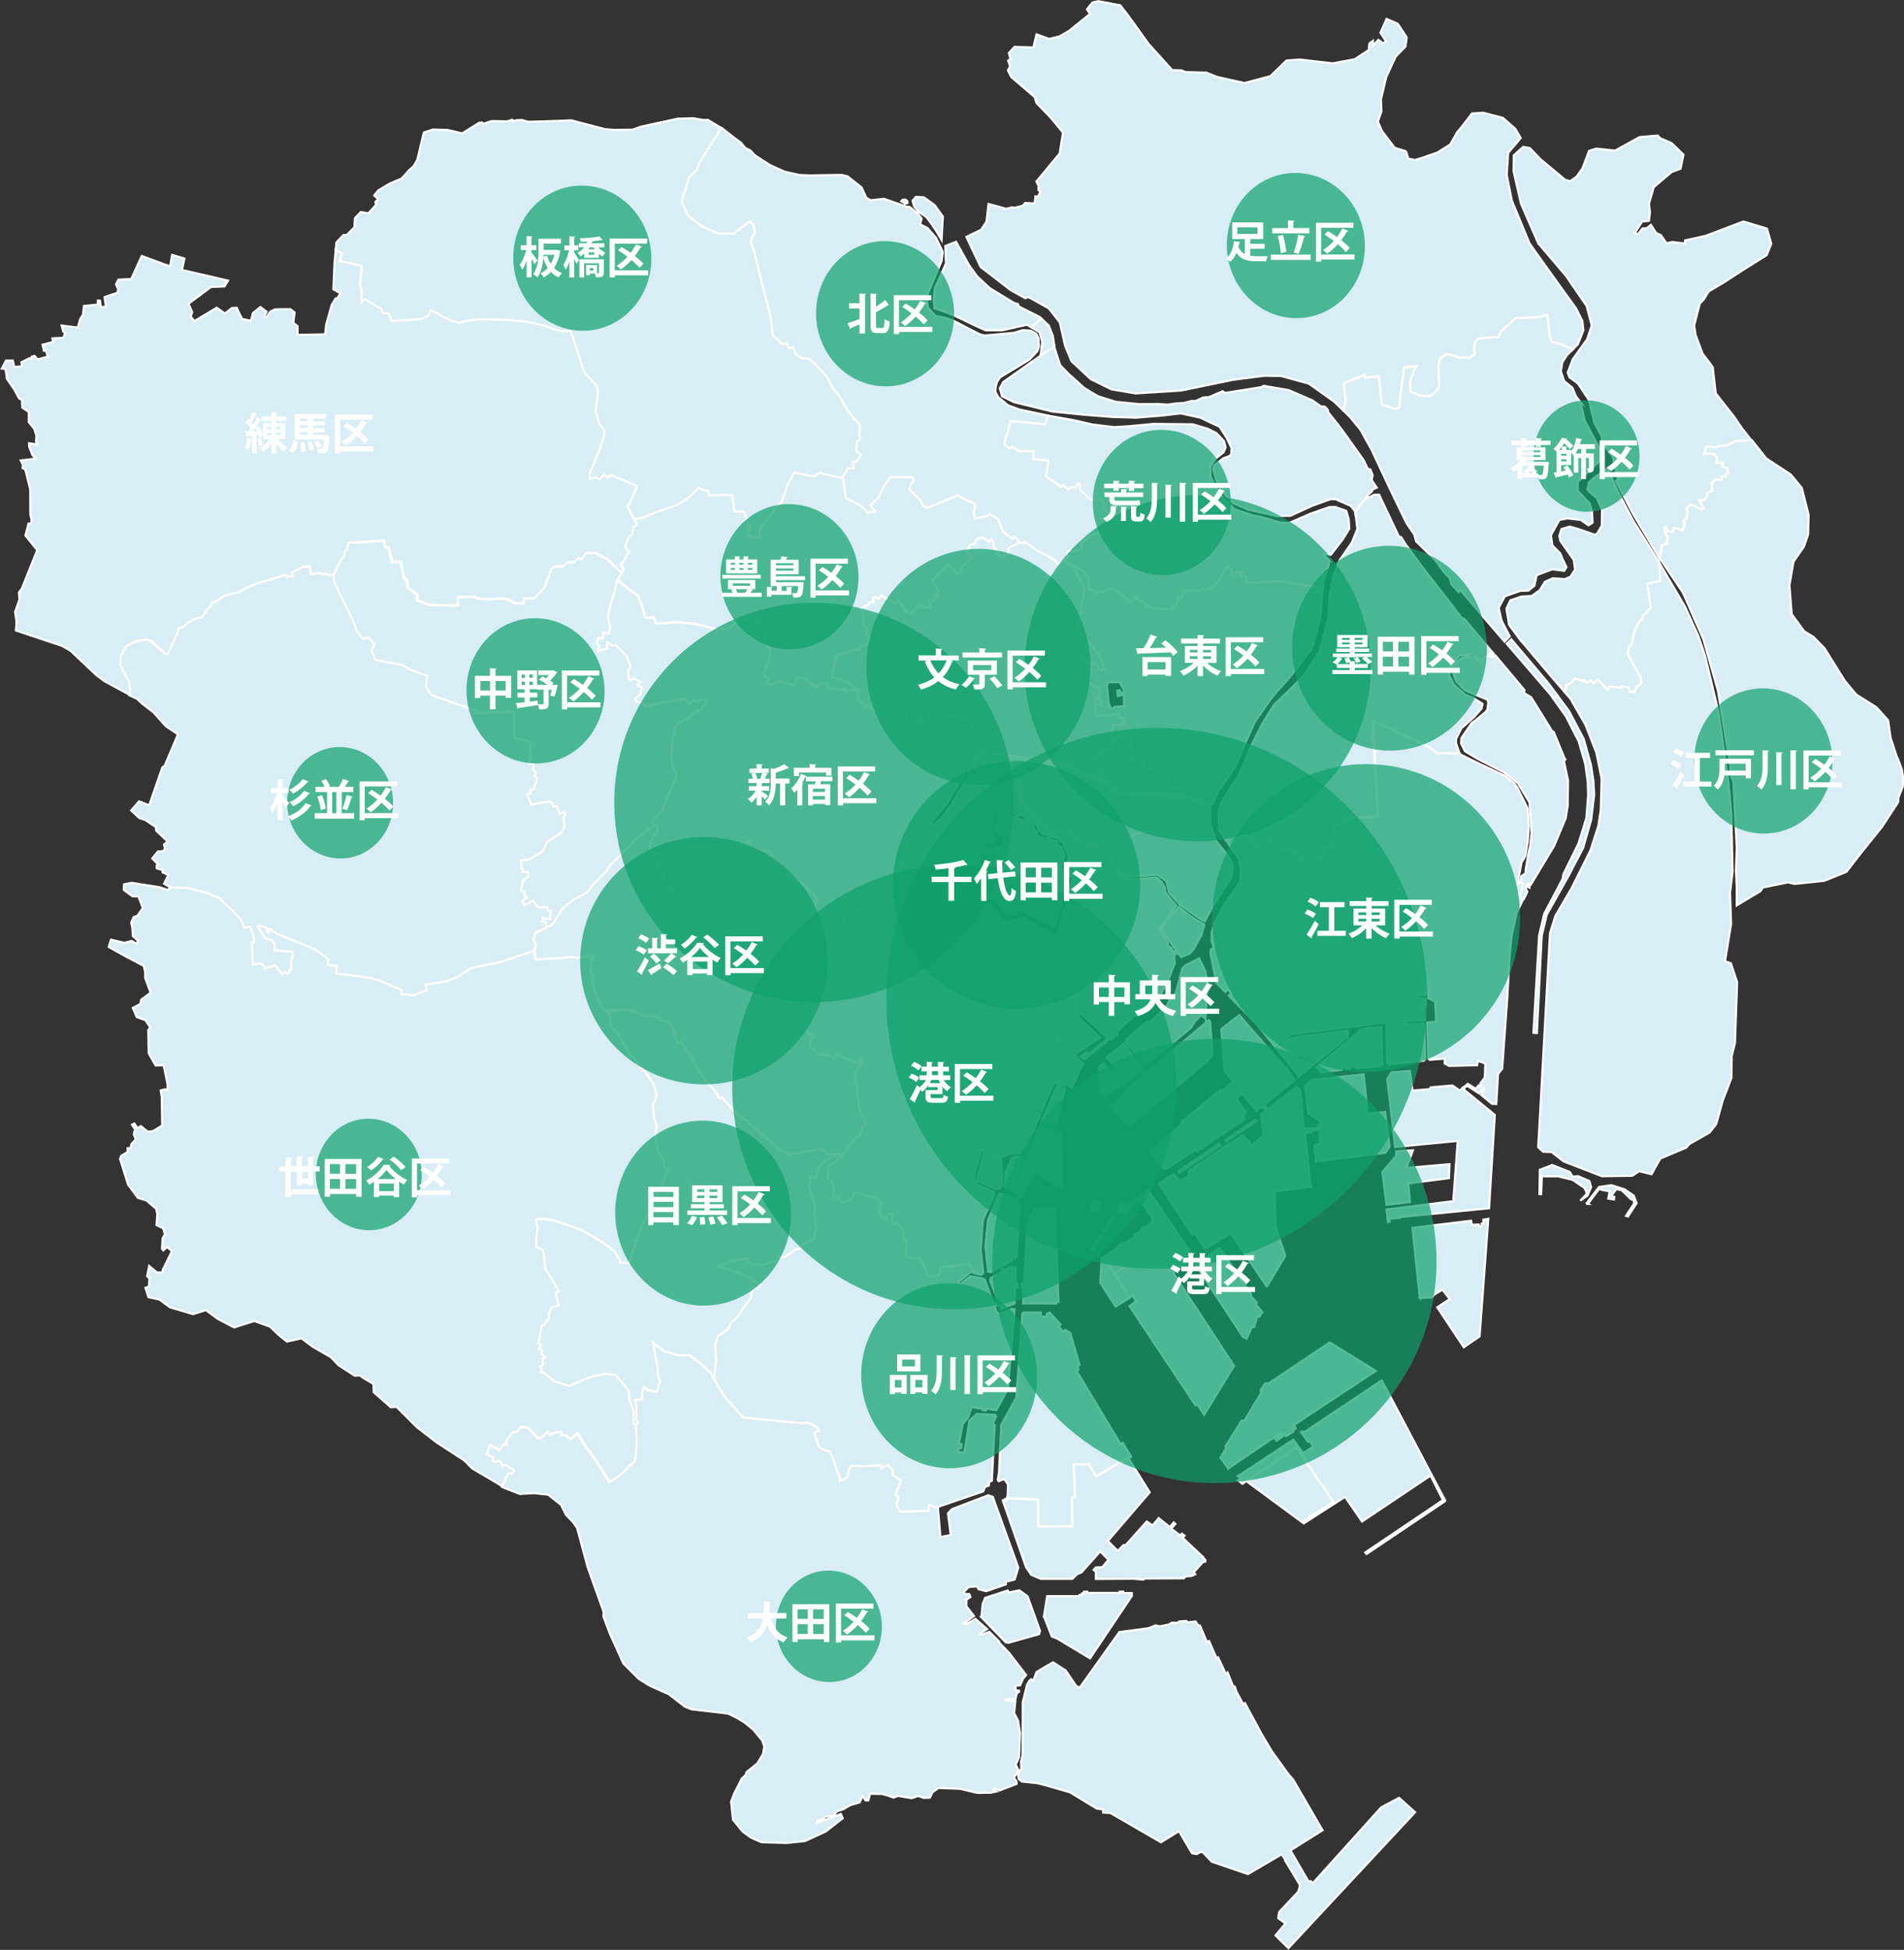 <svg id="_レイヤー_2" data-name="レイヤー_2" xmlns="http://www.w3.org/2000/svg" viewBox="0 0 227.55 233"><rect x="0" y="0" width="227.55" height="233" fill="#333333" stroke="none"/><defs><style>.cls-1{fill:#d8edf5;stroke:#fff;stroke-miterlimit:10;stroke-width:.25px}.cls-3{fill:#0fa06c;opacity:.7}</style></defs><g id="_レイヤー_6" data-name="レイヤー_6"><path class="cls-1" d="M132.96 88.11l.03-1.48 1.33-.05.12-.81-.62-.07-.05-.46-1.98.25-.74.05-.14-.21-.02-1.1.76-.02v-.55l-.78-.09.05-.23.41-.09.14-.94-1.27-.71-.07-.44.23-.58-.02-.53-.41-.9-.55-.14-.07-.37.37-.07.69.74.53-.12.6.85.53-.07-.18-.58-.67-1.36-1.1-1.43-1.29-1.24.23-1.73.25-.53-.09-.37.28-1.45.21-.94-.81-1.5-.78-1.38-.44-.02-.32-.58-.02-.03-.74.59-.6-.56-2.03-1.1-1.29-.92-.71-.02-.46.18-.76.37-.28.25.09.41-.78.53-.3-.02-.74-1.36v-.32s-.18-.39-.25-.41c-.07-.02-.23.3-.23.3s-.83-.58-.9-.55l-.67.23-.18.55-.58.16-.44.78.41.3.25.48-1.4 1.17.12.3-.41.35-1.15-1.1-1.91 1.96.44.71.35.78-.35.16.23.37-.99.48.16.6-.28.11-.3-.09-.32.18-.3-.35-.76.51-.55.58-.64-.41.07-.25-.81-.97-.32.32-1.73-.97-.28.41-.3-.21-.46.09.18.51-.55.02-.07.32-.9.37.14.67.23 1.5.39.28-.09.48.53 1.04-1.17.6-.3.44-.46-.14-.69.37-1.61.37-.05.58-.12.51-.28 1.63 1.8.46 1.44 1.09-.2 1.02 1.3.81.81.49.41.28.77-.24 1.06.16 1.46-.08.2 1.14.53.41.89-.2.12-.41.89.04.2-.77 4.59.81.41.49.77 2.97.87.59.32-.13 2.29.31 2.78.37.98.33 1.63.17.94.06 1.01.09.41.14.54.55.31.25.41.14.48.15.5.13.34.04.15-.27.29.15.17-.38.67.5.24-.47-.37-.29-.02-.32-.41-.27-.17.17-.18-.15.06-.2-.47-.35.2-.59.99.03v-.61l.69.03.08-.29.37-.03-.02-1.19zM102 56l-.06-.75.41-.02.57-.85-.57-.45.08-1.16.33-.18.08-.2-.14-.37.12-1.2-.69-.77-.85-1.04-.94-1.63-.77-.96-.79-1.46-1.26-1.36-.87-.75-.83-.04-.63-.39-.41-.91-.51.1-.2-.53-.61.04-1.12-1.08-.2-2.07-.94-3.6-1.08-4.39-.35-.83v-.55l.45-.67-.12-.94-.45-.55-1.99 1.5-1.83-.04-1.97-.87-1.61-1.26-.79-1.69.55-1.65.33-1.16.87-.85.57-1.2 1.04-1.73.3-.43.96-1.52.13-.24-1.62-.98-.53.02-1.19-.21-1.86.05-2.45.53-1.97.43-.96.35-2.21.03-1.13-.09-4.01-1.05-3.16.12-2 .05-.72-.21-.63.02-.53.11-.03-.15-.63.18-1.86-.03-1.01.34-.09-.17-.35.03-2.03 1.27-1.74-.41-1.75-.06-1.1.37-.78 3.26-.43.75-.53.47-.91 1.01-1.43.61-1.36.81-.49.61.49.43-.35.34.09.34-.93 1.02-.91-.15-.69.73-.06 1.08-.9.91-.41.02-.85.9-.08.91.78.47-.33.85 2.68.65-.24 2.16.2.65v1.5l.37-.37 1.99 1.18.16.49.73.08.37.89 3.46-.24.85-.37.37-.69 2.24 1.18 1.14.33.85-.24 1.83-.2 2.64.08 2.56.2 2.28.49 1.5.53.73.16.89-.08.61 1.75 1.02 3.17 1.38 1.5.28.77-.28 2.4.45 1.55.57.73.04.45-.37 1.14-.16.65-1.02 2.36-.24.65.04.61.65-.2.57.2.49-.53.41.33s.41-.28.53-.24c.12.04 2.93 1.26 2.93 1.26l-.12.49-.65 1.38-.33.61.77 1.42.06.11h.1l.85-.17 1.73-.71 2.36-.79 1.32-.83 1.34-1.24.79.31.33.02.14.53 2.74-.02.26 1.99h1.12l.81 2.07-.2.14.12.69 1.12.2.16-1.24 1.48-1.85 1.08-1.3.69-1.95s.77-1.44.83-1.44 2.24.49 2.24.49l.75-.45 2.8.67-.06-.16.65-1.06.63.02z"/><path class="cls-1" d="M121.01 64.39l-1.1-.81-.65-1.57-.96-.61-.26.26-1.55.26-.1-.77.2-.61-.2-.39-.96-.41-.96-.55-3.6 1.48-.53-.2-.37-.73-1.32-1.32.26-.63.35-.37-.24-.41h-2.64l-.81 1.2-.57 1.2-1.02 1.02.59.65-.14.18-.28-.12-.47.16-.53-.69-.96-.53-1.12-.57-.3-2.34-2.8-.67-.75.45s-2.18-.49-2.24-.49-.83 1.44-.83 1.44l-.69 1.95-1.08 1.3L90.9 63l-.16 1.24-1.12-.2-.12-.69.2-.14-.81-2.07h-1.12l-.26-1.99-2.74.02-.14-.53-.33-.02-.79-.31-1.34 1.24-1.32.83-2.36.79-1.73.71-.85.16h-.1l.31.59-.41.37-.16.85-.49.45-.33.98.45.69-.98 1.5.33.53-.73 1.34 2.52 1.87.57 1.63.24.94h1.02l.28.73 2.6-.2 2.2.24 2.56.65 1.1-.08.81-.41.61-.81.49.04 2.16.2-.12.53.81.65.04.41-.28.49v.57l.69.85-.2 1.3-.2.57-.37.73.12.61.41.12-.08.61.41.24.89-.45 1.83.45.41-.73.49-.16 1.75 1.18s.61-.49.73-.49.53.08.53.08l.41.53 1.38.2.41-.2s.12.45.24.41c.12-.04.57-.28.57-.28l.85.16-1.44-1.09-1.8-.46.28-1.63.12-.51.05-.58 1.61-.37.69-.37.46.14.3-.44 1.17-.6-.53-1.04.09-.48-.39-.28-.23-1.5-.14-.67.9-.37.07-.32.55-.02-.18-.51.46-.09.3.21.28-.41 1.73.97.32-.32.81.97-.07.25.64.41.55-.58.76-.51.3.35.32-.18.3.09.28-.11-.16-.6.99-.48-.23-.37.35-.16-.35-.78-.44-.71 1.91-1.96 1.15 1.1.41-.35-.12-.3 1.4-1.17-.25-.48-.41-.3.44-.78.58-.16.18-.55.67-.23c.07-.02.9.55.9.55s.16-.32.23-.3c.07.02.25.41.25.41v.32l.74 1.36.3.02.78-.53-.09-.41.28-.25.76-.37.46-.18-.75-.75-.16.3z"/><path class="cls-1" d="M73.6 67.89l.7.54.22-.4-.33-.53.98-1.5-.45-.69.33-.98.49-.45.16-.85.41-.37-.37-.69-.77-1.42.33-.61.65-1.38.12-.49s-2.81-1.22-2.93-1.26c-.12-.04-.53.24-.53.24l-.41-.33-.49.53-.57-.2-.65.2-.04-.61.24-.65 1.02-2.36.16-.65.37-1.14-.04-.45-.57-.73-.45-1.55.28-2.4-.28-.77-1.38-1.5-1.02-3.17-.61-1.75-.89.08-.73-.16-1.5-.53-2.28-.49-2.56-.2-2.64-.08-1.83.2-.85.24-1.14-.33-2.24-1.18-.37.69-.85.37-3.46.24-.37-.89-.73-.08-.16-.49-1.99-1.18-.37.37v-1.5l-.2-.65.24-2.16-2.68-.65.33-.85-.78-.47-.14 1.55-.14 3.2.85.47-.37.59-.21.03-.46.76-.67 2.36-.12 1.17-3.3.06v-1.04l-.5-.38.15-1.25-.5-.4-1.81.02-.58.26-.49.7-.26-.08.29-.59-.74-.57-.89.73-.24.92-1.04-.21-.47-.91-.18-.43-.59.02-.82.67-.99-.7-2.67 1.6-.45-.57.2-.49-.45-1.02 2.68-1.99 1.63-.08.41-.69-5.5-1.27.29-1.37-1.47-.43-.24 1.37-3.39-1.24-1.26 2.76-1.52.06-.3.57.26.57-.07.43-1.56.52.17 1.17-.61.02-.09-.76-.26-.02-.02.48-1.65.17-.11 1.06-.35.52-.26 1-1.95-.24.2.72.22.15-.19.59-1.33.07.06.44-1.24.32.17.72.22-.02.26.72-1.24.33-.35-.41-.35.09-.09.32-.19-.13-.96.48.09.46-.93.11-.17-.78H.72l-.5.96.44.04.17 1.19.87 1.26.59 1.09.33.15.04.93.78.52v1.22l.63.76.28.82-.04.74.13.35-.96-.15v.41l.41 1.02.35.41-1.76.22.26.54-.04.37.32.17.59 2.37.02 2.98.13.65-.02.28-.11.2-.22-.02-.37 1.43 1.41 1.74-1.84 4.6-.35.46s.06.8.06.85-.52 1.48-.52 1.48l.17 1.13-.07 1.09 5.52 1.84 1.02.59 3.08 2.91.96.72 2.99 1.61.16-.5-.12-.91-.26-.69-.55-.89-.26-.55.04-1.1.67-1.18 1.18-.59s1.18-.2 1.26-.2.55.2.55.2l.79.73.81.75.35.08 1.22-2.66.08-.49.49-.06.61-.57.87-.45.91-.28.61-.96.45-.33v-.35l.53-.16.96-.67 1.89-.51.79-.45 1.36-.57 3.27-.96.2.26.71-.16-.08-.41 1.26-.65.85-.06.1.91.96-.12 1.79.26.94-1.93.39-.37-.02-.57.39-.24.02-.77 4.27-.26.16.81h.39l.47 1.73.98-.02.41 1.97.35.26.1.87 1.16.85-.06.65 1.57.57h.96l2.4.08-.02-1.02 1.89-.04.65.24 1.46.06.65-.1 1.16.04 1.06.53h1.02l.04-.57 1.2-.04 1.26-1.32.18-.49.67-1.77.35-.22.89.02.73-.53.69.02.47-.51.43.12.51-.71 1.1-.02 1.36.71 1.12 1.04z"/><path class="cls-1" d="M70.91 105.67l1.48-1.5.57-.81 2.26-2.22.89-.94 2.08-1.63-.29-.45 1.24-1.32.83-2.09.83-1.77.04-.53-.59-1.36.1-2.16.35-1.97.59-.57 1.85-1.28.69-.33.51-.63.2-.51-.89-.04-.28.28-.47-.33-.41.59-.37-.28-.2-.37-2.48.43-1.34.24-.89.28-.39-.43-.77-.2-.18-.26.63-.53.22-.87-.53-.28.39-.37s-.73-.37-.81-.43c-.08-.06-.3.24-.3.24l-.28-.12-.14-1 .33-.55-.49-1.26-1.22-1.26h-.49l-.61-.39-.04.77-1.06.28.18-.59-.35-.31.18-.59.61-.02v-.65l.71.1.12-.73-.24-1.24.26-1.42.57-1.81.26-1.14.52-.95-.7-.54-1.12-1.04-1.36-.71-1.1.02-.51.71-.43-.12-.47.51-.69-.02-.73.53-.89-.02-.35.22-.67 1.77-.18.49-1.26 1.32-1.2.04-.04.57h-1.02l-1.06-.53-1.16-.04-.65.1-1.46-.06-.65-.24-1.89.04.02 1.02-2.4-.08h-.96l-1.57-.57.06-.65-1.16-.85-.1-.87-.35-.26-.41-1.97-.98.02-.47-1.73h-.39l-.16-.81-4.27.26-.02.77-.39.24.02.57-.39.37-.94 1.93.06.73 1.26 2.68.98 1.89s.41 1.16.43 1.22c.02.06.73 1.06.73 1.06l.73-.16.71.81-.37.69.51 1.18 3.17.61.85.51 2.11.77-.12 1.32.59.96 5.29 1.87v.33l4.62-.18.08 3.15 1.87.39.08 1.44-.24 1.2.59.12-.12.59.35.39-.16.39.37.24-.45 1.32-.33.02-.04.39-.41.24.49 1.2 2.2-.35.18.18.08-.04.22.49.35-.12.41.96.49-.26.16.33-.26.35.16.94-.3.79-.59.43-1.28.81-.39 1.02-1.04.67-.75.39-.89.04.08 1.04h.14l-.02.41.63-.06.02.59-.61.51-.22 1.14.37.22.1.41.24.2-.53.43.18.59 1.06-.63.63.81 1.08-.02.1.39.37.02-.14 1-.85-.12-.08.43.39.04.16.61.04.02.74-.37.37-.67.75-1.18 1.14-.96 1.87-1.02.67-.94z"/><path class="cls-1" d="M65.38 110.79l-.04-.02-.16-.61-.39-.04.08-.43.85.12.14-1-.37-.02-.1-.39-1.08.02-.63-.81-1.06.63-.18-.59.53-.43-.24-.2-.1-.41-.37-.22.22-1.14.61-.51-.02-.59-.63.06.02-.41h-.14l-.08-1.04.89-.04.75-.39 1.04-.67.39-1.02 1.28-.81.59-.43.3-.79-.16-.94.26-.35-.16-.33-.49.26-.41-.96-.35.12-.22-.49-.08.04-.18-.18-2.2.35-.49-1.2.41-.24.04-.39.33-.02.45-1.32-.37-.24.16-.39-.35-.39.12-.59-.59-.12.24-1.2-.08-1.44-1.87-.39-.08-3.15-4.62.18v-.33l-5.29-1.87-.59-.96.12-1.32-2.11-.77-.85-.51-3.17-.61-.51-1.18.37-.69-.71-.81-.73.16s-.71-1-.73-1.06c-.02-.06-.43-1.22-.43-1.22l-.98-1.89-1.26-2.68-.06-.73-1.79-.26-.96.12-.1-.91-.85.06-1.26.65.08.41-.71.16-.2-.26-3.27.96-1.36.57-.79.45-1.89.51-.96.67-.53.16v.35l-.45.33-.61.96-.91.28-.87.45-.61.57-.49.06-.08.49-1.22 2.66-.35-.08-.81-.75-.79-.73s-.47-.2-.55-.2-1.26.2-1.26.2l-1.18.59-.67 1.18-.04 1.1.26.55.55.89.26.69.12.91-.16.5.15.08.79.36.69.63 1.3 1 1.48 1.66 1.45.97-1.6 3.77-.27.18-1.57 4.53-1.21-.48-.94 1.09.54.51.42.39.72.24 1.27.85.03.42 1.38 1.31-.44.35.12.49-.23.32-.61.02-.69.84.72.72-.18.12v.34l.7.21v.27l.67.32-.49 1.04.75.44-.02.02 2.02.06 2.42.61 1.44.64 1.75 1.63.82.87.4.99.66-.14.43 1.08.08.85h-.27l.12 2.62.9-.13.41.27.05.35 1.33-.4.79 1.04.4-.2.23.21.26-.15-.03-.31.27-.08-.02-1.3.17-.18-.03-.67-2.09-.17-.05-.79-.41-.47-.61-.11-.98-1.43.08-.18.99.32.02.49.23.11.11-.47.85.58 4.56 1.85 1.54 1.14v.72l1.02.12-.02.9 4.33.58 1.17.4 2.26.99.03.49 1.51.15.93-.43.58-.08-.11-.78 2.45-.38 1.37-.53 1.59-1.04 3.49-.73 4.02-1.32h.01l.2-.77-.28-.65.28-.77 1.34-.67zm119.76-29.02l1.02 1.36-.52.35-.31-.44-5.26-6.12.55-.52 4.53 5.36zm-1.25-52.64l3.29 3.87 2.44 3.57.61 2.32-.55 1.65-1.71 2.38-.61 1.59.21.58 1.01.73 1.31 1.98.64 2.68.91 1.71v.61l1.28 1.77.64 2.71-.24.21 2.01 3.84 3.2 5.41.24-1.57.58-.18.18-.76-.27-.37-.15-.76.12-.12.3.52.52.09.21-.52.98.31.27-.64-.09-.37.03-.27.27-.09.12-.91s-.18-.31-.09-.37.46-.46.46-.46l1.28.61.24-.15-.43-.95.58.03.3-.55v-.37l.58-.21.03-1.01.49-.4.27.09h.37l-.03-.43h.49l.03-.3.34-.06-.15-.64-.52-.12-.06-.52-.73.03.09-.64-.3-.37-.64-.15-.61.06.27-.88 1.19.15.27-.21 1.13-.06.3-.24.21-.06.21-.18 2.09-.15-1.11-1.41-.91-1.34-2.23-2.84-.27-2.35-.09-.79-1.22-1.62-.82-2.2-.18-1.13.67-2.62.49-.52.58-.95 1.86-1.1 2.29-1.49 2.78-1.74.55-1.37-.52-1.8-2.81-.85-4.51 1.71-2.47.55v.37l-1.52-.18-.7.15-.67-.98-.55-.24-.64-.98-.49.4-.52.03-.49.64-.46-.03.91-1.43.82-.09.12-1.04-.12-1.01.58-1.98 2.13-1.8 1.07-.4.34-1.68-1.4-1.37-1.4-.61-.27-.3-2.17.18-2.93 1.62-2.23-.24-.88.27-.79 2.1-.7.98-.76.55-.61-.18-2.96-2.47-1.25-1.31-.79-.15-1.13 1.01-.03 1.89.88 3.87 2.1 4.82zm-2.24 47.28l3.9 4.61 1.38 1.59.17-.11.09-.61.67-.34.34-.49.98.34.15-.15.3.34.43-.3.43.37.46-.46 1.16 1.25.34-.43 1.34.18v-.24l.88.21.15.52.52.03.3-.67.46-.34v-.76l-1.56-2.78.12-.82.4-.49.12-.58.12-.7.55-1.25.43-.34.06-.4.95-.95-.4-2.9 1.52-.34-.08-2.12-.13-.22-3.04-4.89-1.77-3.36-.73-1.61-.57-1.22-1.59 1.12-.6.52-.18.83.26.36.83.68.65 1.38-.03 1.95-.55.94-.31.13-1.95-.68-1.01-.29-.99.29-.26.83.13.6 1.59 2.26.16 1.15-.55.86-.68.29-1.43-.1-.94.42-.62 1.01-.96.68-1.25.08-1.3.44-.47.99.31 1.93 1.3 1.77zm7.31-28.25l-.61-.79-.43-1.04-.98-.79-.4-1.16.18-1.1.58-.88.71-.67-1.35-.55-1.16-.34-.27-.64-.24-2.56-1.28.27-2.56.12-1.71 1.52-.34.7s-2.13.18-2.32.21-.49.43-.49.43l-.09.64.06.82-.64.43-1.19-.06-1.22-.37h-.43l-.7.55-.15.91.06 2.44-.27.43-.79.67-1.19-.06-1.16-.49-.03-1.16.49-1.52.18-.06.18-.31-1.59.18-.43 3.23-.15 1.56-.52.15-1.56-.55-.3-3.35-1.68.15-.06-.34-2.5 1.04.21 1.98-.2 1.33.75.74 1.22 1.49 1.31 2.35 2.32 4.94 1.86 3.84.95 1.4.21.79 2.26 2.23 1.19 1.62.58.55.18.73.88.95.21-.24 3.05 3.57 2.23 2.59.61-.64-.98-1.89-.34-1.52.73-1.37 1.8-.64 1.04-.06.7-.58.27-1.25 1.86-.7 1.43.18.27-.43-.49-1.04-.24-.61-.95-.95-.18-1.22 1.01-1.83.98-.18 1.59.18.91.64.49-.31-.06-1.31-.3-1.01-1.43-1.52.03-1.04 2.74-2.62.09-.91-2.04-3.87-.43-2.04z"/><path class="cls-1" d="M160.64 49.16l-1.17-1.15-3.05-2.17-3.32-.91-2.01-.03-3.75.49-6.19 1.28-5.43.34-2.9-.49-2.47-1.22-2.29-2.13-.76-1.83-.64-2.81-1.31-1.68-2.47-1.37-.34.15-1.74-.95-3.6-2.78-1.71-3.6 1.77-.85.64-.98.24-2.1 2.13.58.67-.18.27.06 1.01-.24.3-.34 1.04.06.12-.21.06-.64.3.06.3-.64-.24-.18.03-.46-.27-.55 2.78-3.35.4-2.5-1.46-1.77-1.71-1.77-.21-.7-2.81-2.41-.4-.79.27-.46-.24-.7.27-.18-.18-.73.67-.73.98.03 1.28.03.37-1.56 1.52.55 1.25-.31 1.1-.64 2.53-2.04-.37-.55.67-.82.7-.15 2.62.49 1.07 1.4 2.32 3.23 2.81 3.11 1.1.03.49.21 2.47.06 1.31.52 3.29.73 1.49-.4 1.59-.43 1.92-1.86 1.59-.12 3.93.46 2.62-.49 1.68-1.1.09-.79.43-.31v.58l.64-.7.55.4.37-.21-.67-1.04.73-1.65 1.34.58 1.07 1.62-.15 1.1-1.16 1.19-1.13 2.44-.64 2.68.06 1.43-.43 1.22.49 1.13 1.52 2.01s1.22.37 1.31.4c.09.03.3.88.3.88l.82.18 1.07-.34 1.59-.55 1.56-.98.82-1.46.43-.49 1.34-1.74 1.34-.09 2.35.61 1.49 1.31.64 1.1-1.49 1.77-.18 2.62.61 3.08 2.1 5.09.7 1.01 3.35 4.67 1.52 2.1.76 1.52.12 1.13-.67 1.68-.58.55-1.35-.55-1.16-.34-.27-.64-.24-2.56-1.28.27-2.56.12-1.71 1.52-.34.7s-2.13.18-2.32.21c-.18.03-.49.43-.49.43l-.09.64.06.82-.64.43-1.19-.06-1.22-.37h-.43l-.7.55-.15.91.06 2.44-.27.43-.79.67-1.19-.06-1.16-.49-.03-1.16.49-1.52.18-.06.18-.31-1.59.18-.43 3.23-.15 1.56-.52.15-1.56-.55-.3-3.35-1.68.15-.06-.34-2.5 1.04.21 1.98-.2 1.33zM121.2 39.13l1.56-.32.35.21.53-.19s.41-.42.79-.79l-.14-.14-2.56-1.3-.06-.26-.45-.12-2.93-1.79-1.52-1.42-.98-1.36-1.53-2.76-1.29.51.08 2.09-.67 1.5-.64 1.37-.16 1.48.11 1.02.64.19 1.64.62 2.63 1.26 1.21.54h1.93l1.48-.32zm42.73 18.19l.12-.53-.28-.71-.3-.04-.49-1.04-.33-.47-2.05-2.87-.75-1-1.12-1.4-.06-.31-.33-.35-.49-.04-.98-.71-2.87-1.24-2.54-.43-.43-.08-.28.16-4.33.69-.3-.2-1.61.69-.71.06-.89.41h-.47l-.94.24-.96.06-1.02.14-1.12-.08-2.26.02-2.81-.28-2.07-.65-1.63-.96-1.97-1.77-.96-1-.69-2.13v-.07l-1.68 1.01v.08l-4.44 3.14-.4.72.27.97 1.42.7 4.61 1.13 3.78.38 3.46.27 2.71.08 3.03-.24 2.33-.27 2.36.51 1.05.51 1.23.56.83 1.29.62 1.29-.05.75-.27.21-.67.24-1.02.8-.19.51.35 1.29.83 1.5 1.23 1.29 1.74.75 3.46.78 1.64-.05 2.55-1.18 2.23-.8h.59l1.82.8.51.64.03.23.43-.81 1.03-1.23-.03-.06.57-.51.06-.2.51-.24-.65-.96z"/><path class="cls-1" d="M122.64 64.86l-.71-.02-.75-.75-.16.3-1.1-.81-.65-1.57-.96-.61-.26.26-1.55.26-.1-.77.2-.61-.2-.39-.96-.41-.96-.55-3.6 1.48-.53-.2-.37-.73-1.32-1.32.26-.63.35-.37-.24-.41h-2.64l-.81 1.2-.57 1.2-1.02 1.02.59.65-.14.18-.28-.12-.47.16-.53-.69-.96-.53-1.12-.57-.31-2.34-.06-.16.65-1.06.63.02-.06-.75.41-.02.57-.85-.57-.45.08-1.16.33-.18.08-.2-.14-.37.12-1.2-.69-.77-.85-1.04-.94-1.63-.77-.96-.79-1.46-1.26-1.36-.87-.75-.83-.04-.63-.39-.41-.91-.51.1-.2-.53-.61.04-1.12-1.08-.2-2.07-.94-3.6-1.08-4.39-.35-.83v-.55l.45-.67-.12-.94-.45-.55-1.99 1.5-1.83-.04-1.97-.87-1.61-1.26-.79-1.69.55-1.65.33-1.16.87-.85.57-1.2 1.04-1.73.3-.43.96-1.52.13-.24.15.09 1.28 1.01.9.67.55.64.63.32.5.55 1.8 1.17 1.72.78 1.78.41 1.28.05 3.8-.06.72.18 1.68 1.34.53 1.2.55.31 1.57-.18 2.73.96.35.02.96.78.46.61-.17.69.87.43 1.02 1.17.81 1.69-.14 1.08-1.81 4.32.2 1.28.87.95 1.13.24.9.29 3.32 1.71.55.12 3.51-.32 1.01-.32.98.06.67.38.27.58.03 1.01-.2.49-.9.98-3.51 2.12-.38.55-.17.59-.05.61.35.63 1.16.98 1.36.5 3.42.73-.32 1.03-4.15-.37-.15.58-.18.79-.24.55-.12.85.58.49.3-.21.76.52 1.8.03v.91l1.8.18-.12 1.07-.21.79 1.77 1.25.24-.15.73.52.27-.3.55.06.31-.52.24.15-.03.58 1.31 1.25 1.34.06.49 1.34.73.58.58.85-3.2 1.52-.98.73-.15.21.15.3-.52.49-.4.06-.7-.06-.21.18.09.61-1.05.84-.6-.56-2.03-1.1-1.29-.92zm-12.82-39.53l.9.61.56.75.69 1.02.56.98.15-2.82-.98-1.36-1.28-.93-.95-.06-.41.46.21.73.53.63zm-1.65-.99l.27-.06v-.23l-.21-.2-.35.02-.17.18.46.29zm17.64 15.76l-.47-1.2-.91-.86c-.38.37-.79.79-.79.79l-.53.19 1.13.7.32 1.13-.2 1.61 1.67-1.01-.21-1.35zm-17.44 66.61l-.95-2.29.27.03.05-.27-.14-.12-.02-.32.09-.29.4.09.15-.26-.4-.29.11-.88-.11-.09.58-1.49.61-.24.17-.13-.16.07.22-.28 1.63-1.24.06.16.41-.39-.09-.13 1.99-2.42 1.48-2.5.89-1.16.12.07.13-.23h.27l.44-.95-.15-.18.26-.67.37.03.67-.27-.87-.59-.77-2.97-.41-.49-4.59-.81-.2.77-.89-.04-.12.41-.89.2-.53-.41-.2-1.14-1.46.08-1.06-.16-.77.24-.41-.28-.81-.49-1.3-.81.2-1.02-.85-.16s-.45.24-.57.28c-.12.04-.24-.41-.24-.41l-.41.2-1.38-.2-.41-.53s-.41-.08-.53-.08-.73.49-.73.49l-1.75-1.18-.49.16-.41.73-1.83-.45-.89.45-.41-.24.08-.61-.41-.12-.12-.61.37-.73.2-.57.2-1.3-.69-.85v-.57l.28-.49-.04-.41-.81-.65.12-.53-2.16-.2-.49-.04-.61.81-.81.41-1.1.08-2.56-.65-2.2-.24-2.6.2-.28-.73h-1.02l-.24-.94-.57-1.63-2.52-1.87-.26 1.14-.57 1.81-.26 1.42.24 1.24-.12.73-.71-.1v.65l-.61.02-.18.59.35.31-.18.59 1.06-.28.04-.77.61.39h.49l1.22 1.26.49 1.26-.33.55.14 1 .28.12s.22-.3.3-.24c.08.06.81.43.81.43l-.39.37.53.28-.22.87-.63.53.18.26.77.2.39.43.89-.28 1.34-.24 2.48-.43.2.37.37.28.41-.59.47.33.28-.28.89.04-.2.51-.51.63-.69.33-1.85 1.28-.59.57-.35 1.97-.1 2.16.59 1.36-.04.53-.83 1.77-.83 2.09-1.24 1.32.29.45-.04.03.21.02.26.09-.16.83-.61.77-.28 1 .67.81 1-.18-.02 1.06-.68.08.88 2.57.75.8 2.38-1.82 2.62-2.19 2.43-1.26 1.97-.6.1.35-.03.52.25.07.08.21 1.82-.08.29.21.14.63.47.74.27 1.07 1.6.42.23.34.94.36.77.74 1.12 1.23-.26.73.04.58-.44.35.04.55-.6 1.04v1.67h.66l.37-.29h.39l.28.86.49-.06.16.38.13.05 1.27-.47.84-1.23-.11-1.15-.21-1.2.32-.09v-.34l.57-.17.42.28.44-.17 1.39.2.6-.39.8-.2.62-1.8.41-.65 1.28.13.45 1 .96.22-.55-.48z"/><path class="cls-1" d="M103.58 134.1l-.6-.89-.31-1.43-.18-1.2.06-.81-.28-.44-.1-.81.83-1.65v-.35l-.54.48-2.47-1-.2.48-1.06-.43-.82-.03-1.03-.91-.05-.46.46-.73-1.27-1-.05-.23-.98-1.4-1.04-.91 1.1-1.49.2.11 1.95-2.72.37.17.37-.4-.59-.52.19-.41-.2-.11.48-1.52 1.07.73.19-.29-.25-.66.07-.03-.13-.05-.16-.38-.49.06-.28-.86h-.39l-.37.29h-.66v-1.67l.6-1.04-.04-.55.44-.35-.04-.58.26-.73-1.12-1.23-.77-.74-.94-.36-.23-.34-1.6-.42-.27-1.07-.47-.74-.14-.63-.29-.21-1.82.08-.08-.21-.25-.07.03-.52-.1-.35-1.97.6-2.43 1.26-2.62 2.19-2.38 1.82-.75-.8-.88-2.57.68-.08.02-1.06-1 .18-.67-.81.28-1 .61-.77.16-.83-.26-.09-.21-.02-2.04 1.59-.89.94-2.26 2.22-.57.81-1.48 1.5-.67.94-1.87 1.02-1.14.96-.75 1.18-.37.67-2.07 1.04-.28.77.28.65-.2.79.18.98 3.64-.2.65-.1.63.12 1.87-.28-.24 1.57.53 2.68.47 1.22.33.73.45.38 2.64-.12 1.14.37.89.39 1.08-.02 1.08.57.79.24.67 1.02v.71l.35.63.39-.04.98 1.36 1 1.87.96 1.38 1.34 1.48.12.43.35.26.16-.14 1.61 1.75 1.65 1.32 1.12.98 1.44 1.18.96.87 1.36.71.79-.14 2.91-.55.87.63.79.06h.67l.14.18.61-.72 1.19-1.58.38-.06.07-.08.26-.83s-.05-.21-.02-.23c.02-.01.51-.57.51-.57zm13.71 59.15l.15-1.6.3-.72 2.7-.88.11.24 1.27-.26.99.72 1.49 4.15-.14.38-3.64 1.02-.32-.05-2.91-3zm7.5-.05l.91 2.35.67.26 3.9 2.35 5-7.46v-.34h-1.04v-.17h-.41v.15h-3.86l-.02-.14h-.4l-.02.2h-.2l-.02.2-.26-.03-.15.15h-3.74l-.4 2.47zm4.27 8.46s-.4-.15-.44-.2c-.05-.05-1.25-1.84-1.25-1.84s-1.46-.96-1.51-.98c-.05-.02-1.98 1.16-1.98 1.16l-.41 1.05-.23-.18-.2.15-.29.47-.52 2.12v1.14l-.02 5.21-.18.7.03.88-.4.63.08.59.38.32 1.86.2 1.17.3 2.73.79 3.19 1.94.78.11-.02.37.9.06 6.02 3.49 2.15-1.33 1.57 2.65.56.09.43-.24.29.02 1.07 1.13 4.33 1.48s3.95-2.33 3.99-2.33 2.23 3.67 2.23 3.67l-.21.76-2.29 2.44-.11.73.87.63-1.19 1.43 1.54 1.52 15.14-16.24-1.91-1.72-2.13 1.13-8.2 9.09-.21-.26-.29.03-2.15-3.71 3.83-2.41-3.55-6.11-.46-.49-2.03-2.81-1.28-2.15-1.95-3.63-.2.15-.84-1.56-.15-.52-.26-.17-.63-1.57-.2.2-.93-2-.18.12-.9-2.07-.27.09-.82-1.94-.21-.02-.32-.47-.91.12-.18-.17s-.79.03-.85.05c-.06.02-.23.17-.23.17l-.66-.02-.35.21-1.07.23-.52-.12-.85.34-3.48.46-4.71 6.6zm-9.66-5.51l-1.16-1.16-1.03.38-.1-.19.86-.51-1.39-1.22-1.14.65-.23-.13 1.2-.86-.91-1.16v-.8l.48-.32-.13-.34-.61-.04-.04-.25.59-.57.99-.06.15.32.93.25 2.36-.82-.06-.3 1.1-.27.44-1.43-2.74-7.58-.29-.86-.55-.21-4.34 1.66-.49.51.34 2.59-1.24.23-.3-3.53-.46-.09-.64-.26-.03.75-3.42.08-.37-.75.2-1.02-.37-.2.69-1.75-.98-.61v-.59l-.63-.65-.77.37-.1-.35-1.71.14-1.89-.04-.33 1.06-.02.28-.91.47.04-.39-.35-.83-.51-1.46-.28-.79-.98-.33-.47-.39-.49-1.59.53-.24.02-.28-1.22-.65h-.98l-6.83-.63-2.11-2.36-1.22-1.93-.53-1-.94-.91-1.59-1.22-1.63-.06-.83-.28-.65-.18-1.34-1.02.51 2.68.14 1.55.2.35-.35 1.32-1.12-.18-.16-.22-.3-.14-.16.43-.06.98-.81.12.14.77v1.65l.22.3-.3.22.1 1.89-.08 1.5-.14 1-1 .94-.67.65-1.34.91-1.36-2.2-1.63-2.3-.87-1.36-.75.71-.59-.41-.55-.14v-.33l-.67.04-.65.31-.37-.37-.67.73-.47.04-1.14-1.22-.87-.1-.45.53-.59.12-.79 1.12.14.35-.37-.1-.49.71-1.16-.59-.41 1.12.75.37-.02.39.28.18.37-.14.26.12.28.49.37-.12.98.61-.1.37-.59.02-.71 1.55.18.1 1.98.77 1.69-.1 1.69.19 1.54 1.21.59 1.19.91.95.42.63 1.26 4.68 1.92 5.37-.04.51.74 1.98 1.64 3.64 1.83 1.83 1.31.82 2.3 1.03 1.92 1.48.78.32 3.12.36 1.31.17 1.07.53.84.51 1.03.84 1.09 1.31.25.74-.15.89-.69 1.12-1.28 1.03-.11.34-.46.44-.88 1.73-.4 1.03.23 2.15 1.14 1.41.99.72 1.29.57 3.05.08 2.15-.23 2.46-1.14 2.04-1.58-.23-.51-2.84 1.07.06-.27.65-.17s.27-.3.32-.3.93-.13.93-.13l.42-.51.77-.27.85-.49 1.1-.32.32-.76.38.53h.32l.21-.8.97.02h.44l.76.21.63.23.57-.2 1.6.27.81-.27.61.23.76-.02.3-.64.73-.52 2.57.1 2.08.49 1.58-.02.69-.15-.38-.21.15-.19.63.27 2.02-.78-.02-.3-.31-.42.55-.91-.34-.67.4-.88.12-2.9-.24-1.52-.46-.85.14-1.45-1.14-.08.02-.15 1.14-.02.17-.69.25-.15v-.15l-.38-.04-.06-.53.57-.06.34-.78.38-.46-2.02-2.63-1.28-1.33zm9.36-8.07l.47-.17 2.26-2.53.99 1.01-.76.88-.76.03-.26.29.27.21v.88l4.48-.03 1.2.11.15-.14 4.68-.02.2-.23.72-.05.44-.21-.17-.23 1.07-1.2.32-.09-.02-.21-.21-.21-.02-.09-2.47-2.32.24-.27-.34-.23-.21.21-1.05-.81.49-.56-.2-.18-.46.55-1.34-1.07-.72.88-.7-.47-2.52 2.82h-.27l-.67.7-1.19-1.19 5-5.82-2.49-4.01.26-.21-.06-.1-4.14 2.43-.85-1.48-1.83.04.16 3.88h-.35l.04 3.52-4.07.02-.02-3.19-3.48-.2-.3.31-.39.07 2.75 7.87.61.9 1.16.5h3.74l.59-.56zm26.83-6.22l3.76-2.4-4.41-6.47-5.99 3.99 6.64 4.89z"/><path class="cls-1" d="M118.37 152.75l1.48-.87-.17-.21.17-.09.18.21.61-.35.73.03v1.86h.24v.5h-.29l-.08 1.94-1.52.59-.24-.51-.21.07-.1-.27.18-.08-1.01-2.51.03-.32zm2.09 24.67l-.03 1.19-.08.4-.49.26.04.11.39-.07.3-.31 3.48.2.02 3.19 4.07-.02-.04-3.52h.35l-.16-3.88 1.83-.04.85 1.48 4.14-2.43-.96-1.6-.24.18-5.25-8.71.2-.17-.08-.44.21-.15-1.11-3.83-.59-.34-.27.21-.5-.64.21-.21-1.31-1.45-.35.18-.02.32h-.67v-.5h-2.07l-.15.14-.72 10.02-1.8 3.26-.27 5.72-.15.87.12.15.66-.26.46.67zm.49-21.01l-1.29.53-.38.02-.24-.34-.19-.56.19-.08-.11-.22-.19.06-1.02-2.88-.25-.17-1.5-.27-1.28.99-.21-.25 1.54-1.24.47.13-.65-1.12-2.09.31-.96.04-.51.2.08.22-.06.51-.75.28-.79-.3v-.43l-.83-1.55-1.14.06-.59-.41.22-1.81-.37-.04-.1-1.16-.75-.89-.22.22-.33-.51.04-.63-.35-.16-.49.69-.49-.24-.24-.65.26-.98-.43-.57-2.2-.63-.71-.1-.02.37-.22.43-1.14.45-.49-.57-.55-.08.04-1.26-.3-.71-.39-.37.08-1.42.35-.16 1.24-.91-.22-.28h-.58l-.02.08-1.25.68-.61.55-.49 1.46-.71-.26-.08.2.22.35-.22.57.12.75.61 1.73-.16.89.2.47-.06.83.16.33-.24 1.06.08.31-1.69.83.08.33-.79.24-1.18.81-.77.06-.24.53-.73.04-.98.39-.53-.2-.69.2-.55-.71-.39-.08-1.65.3-1.42.63 1.28.39 2.05.75.51.35 1.08.67-.18.41h-.47l-.33.57-.06.57-1.73 2.42-.65.63-.3.65-1.32.96-.3 1.04.14 1.97-.1.28-.08 1.3-.13.34.25.47 1.22 1.93 2.11 2.36 6.83.63h.98l1.22.65-.02.28-.53.24.49 1.59.47.39.98.33.28.79.51 1.46.35.83-.04.39.91-.47.02-.28.33-1.06 1.89.04 1.71-.14.1.35.77-.37.63.65v.59l.98.61-.69 1.75.37.2-.2 1.02.37.75 3.42-.08.03-.75.64.26.46.09v-.08l5.4-1.85.21-.53.46-.17.04-.44.32-.13.34-6.67-.22-.2.4-.8-.13-.21-2.19-.1-.88.8-.61 3.81-.76-.06.04-.36.34-.11.06-.48-.32-.08.44-2.27.67-.88.42-1.24.29.11.86.13.21.19.32.02.08-.21 1.18.17 1.38-2.54.8-9.52-.27-.04zm4.11-7.54l-.04 2.85-2.53.09-.09 1.49-.26.02-.03.53.21.03-.05 1.88h3.96l.02-.2h.26l-.25-6.76-1.21.07zm9.96 6.2l-3.05-4.91-.33.22-.14 2.91 1.83 2.83 1.69-1.04z"/><path class="cls-1" d="M182.07 107.4l-.82 1.68-.61 2.87-.24 2.66-.26 4.64-.61 8.46-.49.61-.22 3.6-.51-.02-1.3-1.08.39-.65-.12-.16-.51.65-1.38-.89-.18.08-.1-.08.3-.26.96.59.35-.41.22.14.12-.12-.14-.24.53-.73.06-1.65-.89-.33-.08.53-3.35.08-.53-.28v-.59l-1.79.14-.18-.18-.14-4.29 1.1-.08-.14-2.38-.83-.45.08-1.73h-.28l-.06 1.38-1.04.04v.35l1.02.02-.02.75-.67.02v.2h.59l.04.24-.65.04.02.2.53-.05.05 1.18-2.33.16-.03.32 2.15-.08.13.19.11 4.08-.19.19-4.13.43-.24-.21-.11-4.8-11.38 1.42-1.88 1.5-2.12-2.63-3.43-3.51.3-.32-.38-.38-.32.27-1.07-1.07-.72-3.6.05-.43.38-.13-.27-.8v-1.1l.3-.99 1.05-2.07 1.07-1.58.94-1.34.11-1.56-.21-1.21-.97-1.37-.55-.85.81-.47-.06-.34.61-.03.15.37h.85l.03.27h.95l.15.98 1.83-.95.91 1.34 2.26-.15.24 1.25 2.81-.15.09-1.28 1.52-.15-.27-2.56 1.19-.09v-.64l4.09-.27-.61-11.41 6.89 3.17.79.67 2.71.03.05.14 1.95.96 3.35 1.57 1.1.89.37.49 1.28 2.58.12 1.99-.12 1.85-.3 1.81-.45.75-.33 1.75-.02.83.28-.22v-.09l.32.36-.42 1.13v.39l.45.24zm-24.18 20.77l2.5-.35.08-.28.41-.06.04.22.45-.02.02-.24.49-.04.22.28 2.87-.31.22-.22-.1-4.45-2.3.26-5.45 4.55.55.65zm-1.91 1.53l.39 3.35 1.15.75.49.59v.25h-.16v-.17l-.3-.1v.37l-.24.03.02.21h.33l.03.15.18-.02.03-.18.14.02-.02.26-.33.31.06 1.12-.53.1-.14.28.18 1.77 8.32-1.04.49-.75-.53-4.13-2.09.2-.47-4.7-6.08.65-.92.67zm10.75 7.36l7.48-.73-.53 7.2-7.97 1 .16 1.5.2-.04v-.39l1.28-.06.06-.12 10.55-1.04.69-11.16-3.68-3.01.06-.2-.16-.1-.39.41-.91-.61-2.58.22-.14.22-2.05.16-.28-2.34-2.22.16-.51.79.94 8.13zm.13 1.05l-1.65 1.95.49 3.9 2.81-.31-.2-2.24 4.86-.63.06-1.67-5.14.45.77-2.11-2.01.12.02.53zm2.82 17l1.46-.08.26-.33.98-.59.89 1.12-1.5.98 3.17 4.78 1.89-1.3 1.04-14.05-.59.1v.45l-.2.02.02.33-.3.02-.06-.24-.83.04-.1-.49-7.01.85.89 8.4zm-22.89 20.37l6.26-4.25.12.14-.79.55.2.24.96-.69.16.16.87-.57.02-.24.26-.12-.1-.22-.28.12-.08-.16 10.04-6.63-5.51-3.4-7.32 4.9h-.39l-.57.85.16.14-2.11 3.52-.28-.08-1.95 3.07.08.24-.69 1.12.94 1.3zm2.81-16.87l.28-.02.39-1.32.22.08.39-.55-.77-.89.1-.28-.79-.85.1-.12-3.74-5.53-2.95 1.93 5.71 8.68.45.22.61-1.34zm1.81-4.88l2.2-3.66-1.16-3.52-.12-4.17 4.33-.57-.69-6.24.28-.22h.49l.12-.26.26-.04-.02-.22-1.28.02-.43-4.59-.43-.39-3.4 2.66-.28-.31-.18.12.24.28-.61.53.24 2.6-1.4 1.08s-.98-1.22-1.04-1.2c-.06.02-5.83 3.84-5.83 3.84l-.06.28-.49.04-.08.75-1.06.61-.75-.83-1.71 1.08.04.18 3.92 5.98.26-.18 1.26 1.85 3.07-1.85 4.29 6.34zm-5.56-16.82l-.16-.24-4.84 3.27.13.21 4.87-3.24zm4.36-2.96l-.17-.18-3.63 2.47.11.2 3.69-2.49zm-1.6-.1l-.11-.18.37-.87-1.14-1.48.7-.64 1.71 2.04.58-.43.18.06.29-.43 3.54-2.84-.73-.99-.18-.52-.15.09-5.57-6.36-2.15 1.68.41 5.02 1.05 1.24-1.39 1.14-.18-.14-4.67 3.86.08.18-3.92 3.35 1.63 1.98.47.06 3.51-2.33.14.21 5.54-3.72zm6.62-5.23l5.84-4.7.02-.78-6.47.82-.27.2-.14-.11-1.63 1.27 2.65 3.29zm17.52 50.73l-9.43 6.34-.16-.18 9.29-6.26-1.48-2.93-8.19 5.49-2.03-2.95-4.92 3.17-.23-.17 3.76-2.4-4.41-6.47-5.99 3.99-.47.33-.53-.43.37-.24-.39-.24 6.63-4.37 1.16 1.61 1.16-.75-.24-.57-.37-.08-.77-1.1.14-.12.18.14 9.31-6.22 7.62 14.43zm-32.47-27.15l.1-.37 2.03-1.34.14-.45-2.01-2.96-7.33 5.09 1.79 2.89.39-.24.37.67-.77.59 7.89 11.85.22-.12.81 1.24 3.58-5.84-7.22-11.02zm18.53-85.26l-.64-.73.89.07 1.42-1.84.78-1.27-.08-1.14-.29-.99-1.32-.46-.72.02-2.27.8-2.52 1.09-1.08-.05-2.29-.68-.94-.17-2.2-.75-1.43-1.4-.98-1.51-.45-1.02-.05-1.07.55-.98 1.05-.82.24-.58-.19-.73-.89-.96-1.08-.55-1.78-.52-4.67-.05-2.93.28-1.8.11-2.53-.31-2.29-.52-2.98-.53-.1-.02-.33 1.03-4.14-.37-.16.58-.18.8-.24.55-.13.85.58.49.31-.22.76.52 1.8.03v.92l1.8.18-.12 1.07-.22.79 1.77 1.25.25-.15.73.52.27-.31.55.06.31-.51.24.15-.03.58 1.31 1.25 1.34.06.49 1.34.73.58.58.85-3.2 1.53-.97.73-.16.21.16.31-.52.49-.4.06-.7-.06-.21.18.09.61-.31.25.02.03.32.57.44.02.98.58.24.03.4.37.41.73.01.47-.07.26.21.62.35-.01.55.35 1.89-.6.57.57.15-.09 1.29 1.2.51-.53 1.19.62.44.42 1.04.27 1.92.09-.03-.32.38-.14.26-.38v-.42l.42-.13.08-.23.4-.56.29-.12 1.22.12.54-.2.65.02 1.12-.72.51-.82.64-1.18.56.32v.39l.18.19.31-.21.72-.02v.48l.48.01.06.72 4.2-.18 4.96.84.1-.91.64-2-.03-.44z"/><path class="cls-1" d="M153.14 69.45l-4.19.18-.06-.72-.49-.02v-.47l-.72.02-.3.21-.18-.2v-.38l-.56-.32-.64 1.17-.5.82-1.13.72-.64-.02-.55.2-1.22-.12-.29.12-.4.56-.08.23-.43.12v.43l-.26.38-.38.14.03.32-1.92-.09-1.04-.27-.44-.41-1.19-.63-.5.53-1.3-1.2-.15.09-.56-.56-1.89.59-.55-.35-.35.02-.21-.63.08-.26-.02-.47-.41-.73-.4-.37-.24-.03-.98-.57.78 1.38.81 1.5-.21.94-.28 1.45.09.37-.25.53-.23 1.73 1.29 1.24 1.1 1.43.67 1.36.18.58-.53.07-.6-.85-.53.12-.69-.74-.37.07.07.37.55.14.41.9.02.53-.23.58.07.44 1.27.71-.14.94-.41.09-.05.23.78.09v.55l-.76.02.02 1.1.14.21.74-.05 1.98-.25.05.46.62.07-.12.81-1.33.05-.03 1.48 2.18.14-.14 1.74.4.05-.11.85 1.37.15-.06.73 3.19.41-.26 1.75 1.72.2-.05.83 3.22 1.16.47-.02.53-1.23.34-.52 1.88-2.71 1.24-2.96 1.08-2.41 1.81-2.61.85-1.05 1.45-1.62 1.28-1.62 1.22-1.65.41-.78.9-3.58.09-1.86.12-1.23-4.97-.84zm-18.8 13.29h-.38l-.15-.27-.27.04.04.65.73-.15.04 1.37-1.18.08-.31.31-.34-.61-.23-2.25.15-.38h1.37l.53.95v.27zm12.6 19.73l-1.65-2.06-.29-.81-.33-1.21-.03-1.96-3.45-1.26-.63.03-.03.69.72.17.02.29-1.57 1.54-.27-.23-.78.61-2.23 1.11-4.41 1.74v.33l.48.48.67.94.36.5.29 1 1.98.38 2.39-.25.22.09.99.69.34 1.41 1.27 1.41 2.74 1.91.26.08 1.04-1.99 1.33-1.98.82-1.31.14-1.54-.4-.79zm-2.8 24.48l.78-.87-.29-3.89-.12-.27-.37.06-.09.27-6.83 5.73-.24-.02-.26.23.05.21-2.18 1.77.14.23-1.97 1.74 2.09 2.49 9.3-7.69zm-9.6-2.43l2.38 2.81 5.41-4.51.53-.82.7-.7.49.43.27-4.06-.26-1.62-.76-1.54-1.59.82-.41.38-.79 3-.76.84-.4.81-1.91 1.77-.34-.08-2.47 2.1v.21l-.11.15zm-2.32 1.85l1.24 1.24-.67.55-.93-1.11-.52.43.17 3.34.49.38 2.04-1.66.21.17 2.03-1.75.26-.02.14-.2-2.38-3.02-2.07 1.66zm8.57-12.44l.38.46 1.06-.47.43-.49.93-1.72.35-1.22-.89-.52-.83-.56-1.34-1.05-1.9 2.34-.14.33 1.72 2.58-.18.07.19.34.2-.09zm-7.96 10.26l.75-.61-.09-.27 1.45-1.37 1.01-.86 1.78-1.11 1.05-1.25.87-1.69.74-1.87-.06-1.17-.41-.79-.29-.08-.06-.47-.95-1.57.04-.21 1.92-2.62-1.34-1.65v-.47l-.43-.78-.17-.08-.1-.17-.35-.25-2.11.17-.12.1-2.23-.54-.05-.11v.03l-.77 2.04-1.94 3.71-1.8 2.99-2.04.67-1.42 3.07.24.28 1.94.8.54.78.27 1.22-.05.47-2.42 3.79.17.11.05-.06 2.23 1.45 2.82-1.83-2.84-2.72.44-.19 3.29 2.99-2.21 1.83-.34-.18-.21.17.1.17-.29-.04-.3.25.46.34 2.95-2.4.29-.03z"/><path class="cls-1" d="M130.63 149.34l-.22-.1 1.12-1.71.28.1-1.18 1.71zm2.52-3.91l-.2-.08-1.08 1.71.18.1 1.1-1.73zm-2.44-2.01l-.49 1.2.61.2.39-.18.37-.91-.87-.31zm-13.97-2.32l2.24.98.53-.06.27-.43-.09-2.97-2.15-.82-.81 3.31zm3.37.78l.7.2 1.51-3.77-.18-.17-1.13.14-.88 1.83-.02 1.77zm1.54.91l-.09.21.29.08.12-.15.21.06 1.31-2.85.38-.02 2.58 1.74.52.02-.12-6.48h-.78v-.31l-1.71-.73-3.32 8.01.61.43zm5.66-12.72l-.99-.34-1.81 4.27 1.66.69 1.14-4.62zm-9.23 21.88l.32.09 2.47-1.4v-.49h.37v.23l.24-.24.45-6.37h-.26l-.15-.12.24-.37-.27-.09-.09.12-1.75-.69-.21.03-1.36 3.14-.32 3.14.34 3zm8.02-7.6l-2.44.08-.85 1.75-.33 5.63 2.53-.09.04-2.85 1.21-.07-.16-4.45zm11.15 2.14l-.67.22-.39.57-.55.24-.14.35-.96.65-.59.02-.45.57-1.54 1.04 1.25 2.02 7.33-5.09-3.28-4.84-2.22 1.44-.33-.1-.1.26-.47-.08-.24.06-.35.96 1.08.43.43-1.1.94-.67.39.04 1.36 2.18-.14.41-.37.43zM128.43 126l-2.13-1.45.1-.13-.17-.11 2.42-3.79.05-.47-.27-1.22-.54-.78-1.94-.8-.24-.28-4.12-1.62-.21.32-1.46-.55-1.25 1.02-.66-.53-.98-.18.03-.31-1.22-.37-.76-.66-.38.02-1.39-1.04-.52-1.43-.66-1.07-.18-.87.08-.35-.12-.35.38-.11-.23-.17-1.49.08-.78-.15-.55-1.17-.34-.29-.96-.22-.45-1-1.28-.13-.41.65-.62 1.8-.8.2-.6.39-1.39-.2-.44.17-.42-.28-.57.17v.34l-.32.09.21 1.2.11 1.15-.84 1.23-1.34.5.25.66-.19.29-1.07-.73-.48 1.52.2.11-.19.41.59.52-.37.4-.37-.17-1.95 2.72-.2-.11-1.1 1.49 1.04.91.98 1.4.05.23 1.27 1-.46.73.05.46 1.03.91.82.03 1.06.43.2-.48 2.47 1 .54-.48v.35l-.83 1.65.1.81.28.44-.06.81.18 1.2.31 1.43.6.89s-.49.55-.51.57c-.02.02.02.23.02.23l-.26.83-.07.08-.38.06-1.19 1.58-.61.72.08.1-1.24.91-.35.16-.08 1.42.39.37.3.71-.04 1.26.55.08.49.57 1.14-.45.22-.43.02-.37.71.1 2.2.63.43.57-.26.98.24.65.49.24.49-.69.35.16-.04.63.33.51.22-.22.75.89.1 1.16.37.04-.22 1.81.59.41 1.14-.06.83 1.55v.43l.79.3.75-.28.06-.51-.08-.22.51-.2.96-.04 2.09-.31.65 1.12.76.21.29-.19-.29-2.78.23-3.52 1.35-3.08-.1-.38-1.87-.84-.38-.48-.02-.59.8-2.86.15-.21 2.21.93.34-.17.97-.34 1.5-.04 1.96-4.7-.69-.25.17-.32.65.25 1.33-3.16.36-.21.86.27.46-.06.59.42 1.37-3.01-1.18-.86.1-.17zm45.58-37.23v-.47l.63-1.26 1.57-1.4.85-.98.12-.55-1-.65-1.1-.47-1.28-1.14-.59-1.08.06-.91 1.1-1.5 1.55-.16 1.16.7 1.26-.97-3.34-4-.3-.1-3.13-4.05-1.36-1.73-2.28-3.09-.47-.77-.28-.08-2.36-5-.65.02-.63.35-.08-.18-1.03 1.23-.43.81.22 1.87-.67 1.64-1.45 2.09-.72 1.72-.48 2.41-.16 2.71-1.05 4.11-1.88 2.84-1.93 1.93-1.61 1.53-1.4 2.25-1.31 2.63-1.42 3.35-1.34 2.12-.89 1.42s-.3 1.21-.3 1.29.13 2.01.13 2.01l.74 1.16.81-.47-.06-.34.61-.03.15.37h.85l.03.27h.95l.15.98 1.83-.95.91 1.34 2.26-.15.24 1.25 2.81-.15.09-1.28 1.52-.15-.27-2.56 1.19-.09v-.64l4.09-.27-.61-11.41 6.89 3.17.79.67 2.71.03-.42-1.23z"/><path class="cls-1" d="M184.04 139.78l1.46-.57 2.11.83.34.57.62-.08 1.38.6.21.73-.44 1.01-.86.6.75-.78-.03-.31-.23-.44-1.41-.96-1.74-.42h-1.93l-.08 2.13h-.21l.05-2.91zm5.73 4.08l1.35-1.8.34.13.91.16-.16.88.68.1.03-.31-.36-.1.6-.83.65.13 1.12 1.09.34.1v.44l-.94 1.43.23.08 1.04-1.59-.36-.91-1.09-.75-1.56-.49-1.48.21-1.48 1.93.16.1zm-4.89-34.61l2.6-4.63 1.72-3.3.96-3.36.36-2.97-.08-1.59-.31-2.03-.86-3.07-1.77-3.36-1.35-1.81-.52.35 1.51 2.11 1.54 3.02.78 2.71.29 2.13.05 1.51-.21 2.78-.94 3.04-1.8 3.67-.1.57-2.21 4.19-.6 2.58-.68 11.63.42.03.57-11.61.62-2.6zm21.28 5.6l.73-4.45-.13-3.7.31-2.55-.16-6.92-.34-3.77-1.17-8.28-1.64-6.87-.78-2.29-1.61-3.54-3.04-5.19.08 2.12-1.52.34.4 2.9-.95.95-.06.4-.43.34-.55 1.25-.12.7-.12.58-.4.49-.12.82 1.56 2.78v.76l-.46.34-.3.67-.52-.03-.15-.52-.88-.21v.24l-1.34-.18-.34.43-1.16-1.25-.46.46-.43-.37-.43.3-.3-.34-.15.15-.98-.34-.34.49-.67.34-.09.61-.17.11.76.88 1.77 3.07 1.33 3.38.62 3.1-.1 3.72-.29 1.93-.94 2.91-2.26 4.53-1.93 3.3-.65 2.06-1.12 20.43-.29 5.15.6.55 1.01.03 1.43 1.12 4.58 1.77 3.62-.05.83-.55 1.48.36 1.04-1.87 3.1-1.3.39-.44 2.42-1.38.78-1.01.78-2.81 1.04-2.71.03-2.58.39-1.59.26-7.26-.75-2.26-.7-.23zm20.61-24.18l-.82-2.5-.3-2.1-1.4-1.56-2.41-1.52-1.37-1.65-2.41-3.87-1.34-1.37-1.1-.67-1.49-2.04-.27-3.45.49-2.84 1.22-1.74.52-1.49.06-2.35-.82-3.23-1.31-1.59-2.93-1.92-1.73-2.19-2.09.15-.21.18-.21.06-.3.24-1.13.06-.27.21-1.19-.15-.27.88.61-.06.64.15.3.37-.09.64.73-.03.06.52.52.12.15.64-.34.06-.03.3h-.49l.03.43h-.37l-.27-.09-.49.4-.03 1.01-.58.21v.37l-.3.55-.58-.03.43.95-.24.15-1.28-.61s-.37.4-.46.46.09.37.09.37l-.12.91-.27.09-.03.27.09.37-.27.64-.98-.31-.21.52-.52-.09-.3-.52-.12.12.15.76.27.37-.18.76-.58.18-.24 1.57.03.05 2.71 4.03 2.44 5.55 1.74 6.16 1.46 8.87.18 1.52.21.46.4 7.93-.09 2.68.09 2.07v2.13l2.84-1.71.27-.43 3.02-.61.79.18 3.54-.37 2.65-1.07 1.62-2.1 2.62-3.26 1.95-2.99.03-.54.51-1.3.06-.99-.17-1.07-.48-1.28zm-39.75.03l-1.34-3.25-.14-.02-2.56-4.13-.85-.49.06-.35-3.48-4.15-.47.22-.18-.08.45-.35-.16-.19-1.26.97.06.03.08.18-.14.14-.87-.65-.91-.14-.71.24-.83.77-.22.59.45 1.34 1.04 1.08 1.16.51 1.57.63.1.35-.1.83-.26.33-1.16.96-.45.31-1.24 1.81-.04.63.45.94 1.57.94 3.13 1.61 1.63 1.28 1.4 2.3.24 3.64-.16 1.52-.22.94-.33 1.95v.41l-.53.37-.03.58.32.36-.42 1.13v.39l.45.24.42-.86-.2-.41.08-.22.37.14v-.22l-.3-.14.08-.12.37.14.65-1.08 2.13-3.54 1.4-3.33.24-1.5.04-3.01-.49-2.3.16-.24zm-55.89.41l-.47-.35.2-.59.99.03v-.61l.69.03.08-.29.37-.03-.02-1.19 2.18.14-.14 1.74.4.05-.11.85 1.37.15-.06.73 3.19.41-.26 1.75 1.72.2-.05.83-.07-.03-7.4-.31-2.46-1.74-.58-.23.15-.27.29.15.17-.38.67.5.24-.47-.37-.29-.02-.32-.41-.27-.17.17-.18-.15.06-.2zm10.13 4.94l-.72-.17.03-.69.63-.03h-.76l-6.65-.35-.6-.27-2.01-1.47-1.92-.61-.43-.05-1.01-.99h-.02l-1.94-.08-1.85-.26-1.04-.32-2.02-.24-.04.8.83 1.91.59 3.13.64.52.93.38.32.76.49.03.63.99.63.19 1.17-.13.42.18.5.56.75.22.45.48.6.08.04.14 1.88.43.25.26v-.33l4.41-1.74 2.23-1.11.78-.61.27.23 1.57-1.54-.02-.29zm-7.57 8.43v.03l-.77 2.04-1.94 3.71-1.8 2.99-2.04.67-1.42 3.07-4.12-1.62-.21.32-1.46-.55-1.25 1.02-.66-.53-.98-.18.03-.31-1.22-.37-.76-.66-.38.02-1.39-1.04-.52-1.43-.66-1.07-.18-.87.08-.35-.12-.35.38-.11-.23-.17-1.49.08-.78-.15-.55-1.17-.88-.78-.95-2.29.27.03.05-.27-.14-.12-.02-.32.09-.29.4.09.15-.26-.4-.29.11-.88-.11-.09.58-1.49.61-.24.17-.13.24-.1 1.57-1.04-.06-.17.41-.39.1.15.94-.77 1.24-1.59 1.55-2.72.81-1.08-.23-.13.13-.23h.27l.44-.95-.15-.18.26-.67.37.03.67-.27.32-.13 2.29.31-.03.17.3.07.11.02-.02.82.87 1.98.54 3.06.52.58 1.07.48.45.74.39.08.72.91.43.25.08-.06 1.49.06.62.54.76.23.39.56 2.5.64.64.68.5.33.35.58.67 1.52zm-13.43-8.29l-.37.04v.35l.39.02.71.98 1 .3.06.24.63-.33.77.59.1.59.41.55.06.39.91.31.14-.12.53.12-.02.2.71.06.1.49.49.26.3.85-.2 1.42-.26.12-.43 1.42-.98-.26-.39.85-.89-.31.04-.18-.24-.1-.16.3.1.24 1.24.37.43-.77.94.2.47-1.57.43-.04.47-1.32-.71-1.79-.37-.1-.02-.31-2.03-.61-.49-.45-.55-1.12-1.55-.67-.57.08-1.2-1.32zm-2.81 5.31l.51.02.1-.24 1.14-.04.65-.24.16-.37.14-.41-1.26-.96-.04-.35.22-.45.06-1.06-.12-.41.14-.14.43-.06-.12-.26-.77.16.06 1.73-.24.35-.02.35.45 1.08-.16.53-1.14.33-.18.45zm-.51 3.31l.31.06.59-2.24-.08-.65-.33.02-.49 2.81zm11.29-.02l-1.12-.33-.1.43.67.14-1.61 5.75-3.48-1.61.12-.28-.3-.04-1.1.39-.55.04-.61-.26-1.28-1.59-.41-.02-.3-.2-.1-.65-.41-.63-.45-.28-.1-.31-.28-.02 1.04 2.58.77.41 1.24 1.67.73.08.71-.12 1.06-.28 3.94 2.16 1.91-7.01zm-28.39 33.26l.01-.08h-.09l-.79-.06-.87-.63-2.91.55-.79.14-1.37-.71-.95-.87-1.44-1.18-1.12-.98-1.65-1.32-1.61-1.75-.16.14-.34-.26-.13-.43-1.34-1.48-.95-1.38-1-1.88-.98-1.36-.38.04-.35-.63v-.71l-.67-1.02-.79-.24-1.08-.57-1.08.02-.89-.38-1.14-.37-2.64.12.59.51.06 1.18.97 1.32 1.43 2.3.51.43.1.38 1.1 1.16 1.03 1.55.33 1.05-.04.47-.39.87.12 1.53.33.91-.17 1.73.37 1.61.63.91.08.8.37.22-.45 1.42-1.08 1.89.08.53-1.32 2.36-1.09 2.68-.74 2.38-.93-.08-.79-1.34-1.41-1.08-1.36-.79-1.3-.75-3.23-1.1-1.28-.2-.86.12.21.89-.13 1.24-.03 1.08.77.43.18.47.12 1.72 1.67 2.71-.33.12-.02.37.29 1.24-.86.24-.34.89.14.33-.65.85-.31.13-.38 2.11.36.14-.32.49.38.16-.04.49.45.35-.32.16.06.71-.35.24.22.37-.16.28.41.15 1.3 1.01 1.73.53 1.6-.73 1.14-.41 1.59-.3 1.16.12 1.2 1.4.38.49.06 1.18.37.81.14.59v1.38l.29.07.3-.23-.22-.3v-1.65l-.14-.77.81-.12.06-.98.16-.43.31.15.16.22 1.12.18.34-1.32-.2-.34-.14-1.55-.51-2.68 1.34 1.01.65.19.84.28 1.62.06 1.59 1.22.93.92.28.52.13-.34.08-1.3.1-.29-.14-1.97.31-1.03 1.32-.96.3-.65.65-.63 1.73-2.42.06-.57.33-.57h.47l.18-.41-1.08-.67-.51-.34-2.05-.75-1.28-.39 1.42-.63 1.65-.31.38.09.55.71.69-.21.53.21.98-.39.73-.04.24-.53.78-.06 1.18-.81.79-.25-.08-.32 1.69-.84-.09-.3.25-1.06-.16-.32.06-.84-.21-.46.17-.9-.61-1.73-.13-.75.23-.57-.23-.34.09-.21.71.27.49-1.47.61-.55 1.25-.67z"/><path class="cls-1" d="M79.31 138.68l-.63-.91-.37-1.61.16-1.73-.33-.91-.12-1.52.39-.87.04-.47-.33-1.06-1.04-1.55-1.1-1.16-.1-.39-.51-.43-1.42-2.3-.98-1.32-.06-1.18-1.04-.89-.33-.73-.47-1.22-.53-2.68.24-1.57-1.87.28-.63-.12-.65.1-3.64.2-.18-.98v-.02l-4.02 1.32-3.49.73-1.59 1.04-1.37.53-2.45.38.11.78-.58.08-.93.43-1.51-.15-.03-.49-2.26-.99-1.17-.4-4.33-.58.02-.9-1.02-.12v-.72l-1.54-1.14-4.56-1.85-.85-.58-.11.47-.23-.11-.02-.49-.99-.32-.08.18.98 1.43.61.11.41.47.05.79 2.09.17.03.67-.17.18.02 1.3-.27.08.03.31-.26.15-.23-.21-.4.2-.79-1.04-1.33.4-.05-.35-.41-.27-.9.13-.12-2.62h.27l-.08-.85-.43-1.08-.66.14-.4-.99-.82-.87-1.75-1.63-1.44-.64-2.42-.61-2.02-.06-.29.3-.99-.34-3.35-.52-.9.18-.02.67 1.03.76h.7l.54 1.39-.63.92-.47.18-.29.68.13.56.07 1.03.61.54-.16.38-.59-.34-.88.22-1.6-.38-.27.87 1.84 1.03 2.34 1.23.18.7v.74l.65 1.77-1.14.85-.07.49-.92.47.47 1.1 1.05.38.56.85-.23.32.05 2.78.83 1.46.96-.02.47 2.29-.02.7-.31-.13-.5.14.13.77.05 3.42-1.1.67-.63.07-.81-.67-.41.23-.38-.54-.27.14.4.65-.14.18-.04.34.22.58-.52.58-.07.43-.38.05.02.43-.79.49-.13.36.96 3.08 1.17 1.57 1.03.32 1.15.99.14.65-.09 1.3.79.38.2.72-.27.49-.07 1.23.16.2.45-.4.58.49-1.1 2.23-.02.32-.7-.02-.9-.76-.25 1.23.27.23-.04 1.01-.43.14.36 1.12 1.32.29 1.25.92 2.75.82 1.54-.48 1.45 1.06 1.93 1.01 2.41-.77 1.88.68 1.06 1.01.96.77 1.74-.39 1.35 1.01 2.17 1.25.92.96 1.93 1.25s.58-.1.72.05 1.5.92 1.5.92l.05 1.01 2.03 1.78.68-.05 2.41 2.41 2.36 1.83 3.33 2.17.96.96 3.59 2.12.71-1.55.59-.02.1-.37-.98-.61-.37.12-.28-.49-.26-.12-.37.14-.28-.18.02-.39-.75-.37.41-1.12 1.16.59.49-.71.37.1-.14-.35.79-1.12.59-.12.45-.53.87.1 1.14 1.22.47-.04.67-.73.37.37.65-.31.67-.04v.33l.55.14.59.41.75-.71.87 1.36 1.63 2.3 1.36 2.2 1.34-.91.67-.65 1-.94.14-1 .08-1.5-.1-1.89-.29-.06v-1.38l-.14-.59-.37-.81-.06-1.18-.39-.49-1.2-1.4-1.16-.12-1.59.31-1.14.41-1.61.73-1.73-.53-1.3-1.02-.41-.14.16-.28-.22-.37.35-.24-.06-.71.33-.16-.45-.35.04-.49-.39-.16.33-.49-.37-.14.39-2.11.31-.12.65-.85-.14-.33.35-.89.85-.24-.28-1.24.02-.37.33-.12-1.67-2.7-.12-1.73-.18-.47-.76-.43.03-1.08.12-1.24-.2-.89.85-.12 1.28.2 3.23 1.1 1.3.75 1.36.79 1.4 1.08.79 1.34.94.08.73-2.38 1.1-2.68 1.32-2.36-.08-.53 1.08-1.89.45-1.42-.37-.22-.08-.79z"/><circle class="cls-3" cx="138.24" cy="119.29" r="32.32"/><circle class="cls-3" cx="114.05" cy="129.89" r="26.54" transform="rotate(-53.23 114.063 129.898)"/><circle class="cls-3" cx="97.27" cy="95.89" r="23.86"/><circle class="cls-3" cx="145.14" cy="150.69" r="26.54" transform="rotate(-58.6 145.128 150.682)"/><circle class="cls-3" cx="143.12" cy="79.83" r="20.69" transform="rotate(-40.65 143.143 79.824)"/><circle class="cls-3" cx="163.27" cy="109.7" r="18.4"/><circle class="cls-3" cx="121.49" cy="105.75" r="14.78" transform="rotate(-31.56 121.476 105.747)"/><circle class="cls-3" cx="84.12" cy="114.8" r="14.78"/><ellipse class="cls-3" cx="116.94" cy="79.69" rx="13.39" ry="14.1"/><path class="cls-3" d="M177.67 76.68c.45 6.75-4.38 12.56-10.79 12.99s-11.97-4.69-12.42-11.44c-.45-6.75 4.38-12.56 10.79-12.99 6.41-.43 11.97 4.69 12.42 11.44zm-53.76 87.01c.41 6.09-3.95 11.34-9.74 11.73-5.79.39-10.81-4.24-11.22-10.33-.41-6.09 3.95-11.34 9.74-11.73 5.79-.39 10.81 4.24 11.22 10.33zm-29.4-19.43c.41 6.09-3.95 11.34-9.74 11.73-5.79.39-10.81-4.24-11.22-10.33-.41-6.09 3.95-11.34 9.74-11.73 5.79-.39 10.81 4.24 11.22 10.33zM72.23 82c.32 4.78-3.1 8.91-7.65 9.21-4.54.3-8.49-3.33-8.81-8.11-.32-4.78 3.1-8.91 7.65-9.21 4.54-.3 8.49 3.33 8.81 8.11zm30.35-13.64c.32 4.78-3.1 8.91-7.65 9.21-4.54.3-8.49-3.33-8.81-8.11-.32-4.78 3.1-8.91 7.65-9.21 4.54-.3 8.49 3.33 8.81 8.11zm11.43-31.42c.32 4.78-3.1 8.91-7.65 9.21-4.54.3-8.49-3.33-8.81-8.11s3.1-8.91 7.65-9.21c4.54-.3 8.49 3.33 8.81 8.11zm33.07 22.55c.32 4.78-3.1 8.91-7.65 9.21-4.54.3-8.49-3.33-8.81-8.11-.32-4.78 3.1-8.91 7.65-9.21 4.54-.3 8.49 3.33 8.81 8.11zM77.82 30.3c.32 4.78-3.1 8.91-7.65 9.21-4.54.3-8.49-3.33-8.81-8.11-.32-4.78 3.1-8.91 7.65-9.21 4.54-.3 8.49 3.33 8.81 8.11zm85.28-1.51c.32 4.78-3.1 8.91-7.65 9.21-4.54.3-8.49-3.33-8.81-8.11s3.1-8.91 7.65-9.21c4.54-.3 8.49 3.33 8.81 8.11zm55.87 61.59c.32 4.78-3.1 8.91-7.65 9.21-4.54.3-8.49-3.33-8.81-8.11s3.1-8.91 7.65-9.21c4.54-.3 8.49 3.33 8.81 8.11zM105.38 193.91c.25 3.67-2.38 6.84-5.87 7.07-3.49.23-6.51-2.55-6.76-6.22s2.38-6.84 5.87-7.07c3.49-.23 6.51 2.55 6.76 6.22zm-54.99-53.99c.25 3.67-2.38 6.84-5.87 7.07-3.49.23-6.51-2.55-6.76-6.22s2.38-6.84 5.87-7.07c3.49-.23 6.51 2.55 6.76 6.22zM46.96 95.5c.25 3.67-2.38 6.84-5.87 7.07-3.49.23-6.51-2.55-6.76-6.22s2.38-6.84 5.87-7.07c3.49-.23 6.51 2.55 6.76 6.22zm148.97-41.43c.25 3.67-2.38 6.84-5.87 7.07-3.49.23-6.51-2.55-6.76-6.22s2.38-6.84 5.87-7.07c3.49-.23 6.51 2.55 6.76 6.22z"/><path d="M34.09 52.46h-.82c.29.41.7.82 1.08 1.06-.14.11-.33.32-.43.47-.3-.24-.62-.59-.88-.97v1.15h-.6v-1.12c-.29.39-.65.73-1.02.95-.09-.14-.27-.36-.4-.46.46-.23.91-.64 1.21-1.08h-.79v-.38l-.45.2c-.02-.08-.04-.17-.07-.27l-.26.02v2.14h-.54v-1.69s-.05.05-.1.05c-.05.42-.15.93-.28 1.24-.11-.07-.31-.16-.44-.21.13-.29.2-.78.23-1.23l.59.14v-.4c-.22.02-.43.03-.59.03-.01.05-.05.07-.09.08l-.12-.63h.36c.08-.1.17-.22.25-.34-.15-.23-.39-.52-.59-.74.12-.15.21-.29.31-.42l.11.11c.15-.29.29-.64.38-.91l.6.25s-.07.06-.14.05c-.12.29-.33.68-.52.96.06.07.12.15.17.21.18-.29.35-.59.47-.85l.54.25v-.35h1.18v-.51l.74.04s-.04.08-.14.09v.38h1.18v.53h-1.18v.26h1.06v1.9zm-3.37-.92c-.06-.14-.13-.28-.19-.4l.44-.18c.19.32.38.74.46 1.03v-1.43h1v-.26h-1.18v-.11s-.06.02-.09.02c-.24.4-.6.92-.94 1.34h.51zm.41.77c.12.27.23.63.29.87-.01 0-.02 0-.46.16-.04-.24-.16-.6-.26-.89l.44-.14zM32.47 51h-.51v.3h.51V51zm-.51.71v.31h.51v-.31h-.51zm1.56-.41V51h-.54v.3h.54zm0 .72v-.31h-.54v.31h.54zm2.11.77c-.1.52-.25 1.03-.6 1.35-.19-.12-.34-.22-.51-.32.3-.28.48-.72.56-1.18l.55.15zm3.39-.83l.36.05c0 .05-.01.12-.02.18-.11 1.91-.2 2-1.08 2h-.25c0-.18-.07-.42-.17-.58.16.02.31.02.41.02.17 0 .21 0 .26-.06.07-.09.13-.37.18-1.05h-3.5v-3.04h3.77v.54h-1.59v.33h1.4v.49h-1.4v.33h1.4v.49h-1.4v.33h1.62zM36.78 50h-.95v.33h.95V50zm0 1.15v-.33h-.95v.33h.95zm-.95.48v.33h.95v-.33h-.95zm.17 2.34c0-.29-.08-.75-.17-1.09l.53-.08c.11.34.19.79.2 1.08l-.56.09zm1.02-.13c-.03-.26-.15-.66-.29-.97l.49-.12c.14.3.28.7.32.96l-.52.14zm1.01-1.22c.16.22.33.53.4.73l-.49.18c-.06-.2-.21-.52-.36-.76l.45-.15zm6.62.71v.6h-3.98v.25h-.63v-4.64h4.48v.6h-3.86v3.19h3.98zm-3.19-2.8c.34.2.72.44 1.08.7a7 7 0 00.65-1.02c.27.11.5.2.72.29-.03.05-.09.06-.16.06-.2.36-.44.71-.7 1.05.41.32.78.65 1.02.94l-.47.47c-.22-.28-.56-.6-.95-.93-.4.44-.83.83-1.28 1.13-.11-.13-.35-.33-.5-.44.45-.28.89-.65 1.29-1.08-.37-.28-.76-.55-1.12-.77l.42-.39zm17.76 30.23h1.87v2.63h-.66v-.27h-1.21v1.64h-.66v-1.64h-1.17v.29h-.63v-2.65h1.8v-.91l.8.05c0 .05-.04.08-.15.1v.77zm-1.82 1.75h1.17v-1.13H57.4v1.13zm1.82 0h1.21v-1.13h-1.21v1.13zm7.09-.69l.33.02c-.12.59-.18.89-.38 1.4-.48-.1-.5-.11-.51-.11.06-.18.13-.44.18-.71h-.36v1.68c0 .58-.23.67-1.13.67-.02-.17-.09-.43-.18-.6v.09c-.85.14-1.76.27-2.33.35 0 .05-.05.08-.09.08l-.17-.68c.28-.02.63-.06 1.02-.1v-.57h-.84v-.56h.84v-.42h-.86v-2.25h2.36v1.72h1.24c-.3-.22-.68-.45-1.02-.6l.4-.4c.15.07.31.15.46.23.11-.12.21-.25.31-.39h-1.26v-.56h1.72l.11-.03.47.27s-.06.06-.11.07c-.19.28-.46.63-.77.91.16.1.3.2.41.29l-.18.2h.33zm-3.96-1.22v.4h.39v-.4h-.39zm0 .86v.4h.39v-.4h-.39zm.91-.47h.4v-.4h-.4v.4zm0 .87h.4v-.4h-.4v.4zm1.01 2.29c.15.01.31.02.43.02.23 0 .26 0 .26-.09v-1.67h-.76v-.06h-.89v.42h.9v.56h-.9v.51l.96-.1v.41zm7.49-.23v.6h-3.98v.25h-.63v-4.64h4.48v.6h-3.86v3.19h3.98zm-3.18-2.79c.34.2.72.44 1.08.7a7 7 0 00.65-1.02c.27.11.5.2.72.29-.03.05-.09.06-.16.06-.2.36-.44.71-.7 1.05.41.32.78.65 1.02.94l-.47.47c-.22-.28-.56-.6-.95-.93-.4.44-.83.83-1.28 1.13-.11-.12-.35-.33-.5-.44.45-.28.89-.65 1.29-1.08-.37-.28-.76-.55-1.12-.77l.42-.39zM33.77 95.07c.18.18.67.76.79.9l-.38.52a7.19 7.19 0 00-.41-.65v2.17h-.6v-2.06c-.18.46-.4.89-.64 1.18-.06-.19-.21-.44-.31-.6.37-.42.7-1.13.88-1.76h-.73v-.59h.8V93.1l.74.04c0 .05-.04.08-.14.1v.94h.73v.59h-.73v.3zm3.49 1.16s-.07.07-.15.07c-.5.74-1.34 1.33-2.3 1.74a2.72 2.72 0 00-.42-.5c.87-.3 1.7-.88 2.13-1.57l.75.26zm-.36-2.84s-.07.06-.15.06c-.41.51-1.09 1.03-1.73 1.39-.1-.14-.29-.33-.45-.46.58-.28 1.25-.78 1.6-1.27l.74.28zm.17 1.38s-.07.07-.15.07c-.43.58-1.15 1.13-1.88 1.51-.1-.15-.28-.35-.44-.49.66-.29 1.36-.81 1.73-1.36l.74.27zm3.76 2.4h1.5v.65H37.6v-.65h1.49v-2.53h-1.38v-.62h1.07c-.09-.22-.23-.5-.38-.71l.56-.21c.19.26.39.6.47.84l-.2.08h1.26c.18-.26.38-.65.5-.94l.76.26s-.08.06-.15.05c-.1.2-.24.43-.39.63h1.01v.62h-1.38v2.53zm-2.5-.37c-.03-.44-.21-1.11-.42-1.62l.56-.15c.23.51.41 1.16.46 1.61l-.6.16zm1.37-2.16v2.53h.5v-2.53h-.5zm2.46.56c-.02.05-.07.07-.15.07-.12.5-.35 1.13-.55 1.54l-.55-.18c.19-.43.4-1.12.5-1.63l.75.2zm5.42 1.96v.6H43.6v.25h-.63v-4.64h4.48v.6h-3.86v3.19h3.98zm-3.18-2.79c.34.2.72.44 1.08.7a7 7 0 00.65-1.02c.27.11.5.2.72.29-.03.05-.09.06-.16.06-.2.36-.44.71-.7 1.05.41.32.78.65 1.02.94l-.47.47c-.22-.28-.56-.6-.95-.93-.4.44-.83.83-1.28 1.13-.11-.12-.35-.33-.5-.44.45-.28.89-.65 1.29-1.08-.37-.28-.76-.55-1.12-.77l.42-.39zm31.91 18.69c.33.11.76.32.98.5l-.36.52c-.2-.18-.62-.41-.95-.55l.33-.47zm-.18 3.01c.26-.4.64-1.06.94-1.68l.47.39c-.26.55-.56 1.13-.81 1.54a.122.122 0 01.01.17l-.62-.43zm.49-4.43c.32.12.75.34.95.52l-.36.52c-.19-.19-.6-.43-.93-.57l.34-.46zm2.98 1.67h1.31v.59h-.68l.62.42s-.09.05-.16.04c-.21.23-.6.55-.87.75l-.45-.33c.27-.22.62-.58.84-.87h-2.78v-.59h.52v-1.26l.72.04s-.04.08-.14.09v1.13h.45v-1.7l.75.04c0 .05-.04.08-.14.1v.5h1.1v.57h-1.1v.49zm-2.16 2.6c.35-.18.9-.49 1.41-.78l.2.55c-.41.27-.85.55-1.15.73 0 .05-.02.09-.06.12l-.4-.62zm.7-1.96c.29.23.64.56.8.8l-.5.38c-.14-.24-.48-.59-.77-.83l.46-.34zm2.32 2.57c-.25-.27-.79-.67-1.22-.93l.42-.43c.41.23.98.61 1.25.88l-.45.49zm1.71-1.85c-.19.13-.38.25-.58.36-.08-.14-.24-.37-.38-.49.88-.44 1.73-1.24 2.11-1.89l.81.04c-.02.05-.06.09-.14.1.5.67 1.38 1.35 2.15 1.68-.16.15-.3.36-.41.55-.19-.1-.38-.22-.57-.35v1.85h-.65v-.19h-1.75v.19h-.62v-1.87zm1.18-2.69s-.09.06-.15.05c-.35.47-.89.98-1.38 1.31-.1-.12-.32-.33-.46-.43.47-.28.99-.76 1.29-1.21l.7.28zm1.4 2.38c-.44-.35-.84-.74-1.1-1.1-.24.36-.62.75-1.06 1.1h2.16zm-1.96 1.44h1.75v-.9h-1.75v.9zm1.73-4.13c.48.35 1.11.87 1.41 1.24l-.53.38c-.27-.36-.87-.91-1.37-1.28l.49-.33zm6.77 4.01v.6h-3.98v.25h-.63v-4.64h4.48v.6H87.3v3.19h3.98zm-3.18-2.79c.34.2.72.44 1.08.7a7 7 0 00.65-1.02c.27.11.5.2.72.29-.03.05-.09.06-.16.06-.2.36-.44.71-.7 1.05.41.32.78.65 1.02.94l-.47.47c-.22-.28-.56-.6-.95-.93-.4.44-.83.83-1.28 1.13-.11-.12-.35-.33-.5-.44.45-.28.89-.65 1.29-1.08-.37-.28-.76-.55-1.12-.77l.42-.39zm2.91-18.41v.08c.17.1.65.45.77.54l-.35.45c-.09-.1-.25-.26-.41-.41v1.09h-.6v-1c-.2.27-.42.52-.64.68-.09-.14-.28-.34-.41-.44.34-.22.7-.6.94-.99h-.81v-.53h.91v-.38h-.97v-.52h.52c-.03-.19-.09-.42-.18-.6l.34-.1h-.57v-.51h.87v-.54l.74.04c0 .05-.04.08-.14.1v.4h.85v.51h-.52l.42.11s-.06.06-.13.06c-.06.16-.15.35-.24.53h.58v.52h-.84s-.06.04-.11.05v.33h.88v.53h-.88zm-.16-1.43c.08-.19.17-.47.23-.69h-.81c.1.22.18.5.2.69h-.03l.42.01h-.02zm3.49 0v.58h-.51v2.6h-.61v-2.6h-.52c0 .77-.11 1.89-.82 2.61-.08-.14-.3-.35-.44-.43.61-.64.67-1.52.67-2.22v-1.8l.32.09c.48-.16.98-.36 1.27-.57l.59.45s-.08.03-.15.03c-.36.19-.91.39-1.44.54v.71h1.64zm.95 1.27c-.12.15-.26.29-.39.41-.07-.14-.25-.4-.35-.52.45-.38.91-1.06 1.17-1.73l.68.25s-.06.06-.14.06c-.12.27-.27.54-.43.8l.18.05s-.05.08-.14.09v2.51h-.59v-1.91zm.2-2.01v.43h-.62v-1h1.88v-.43l.79.04c0 .05-.04.08-.14.1v.29h1.95v.94h-.64v-.37h-3.23zm3.99 1.04h-1.35c-.03.11-.07.24-.11.36h1.2v2.51h-.62v-.15h-1.45v.16h-.59v-2.51h.83c.03-.12.06-.24.08-.36H96.3v-.55h3.19v.55zm-.88 1.28v-.38h-1.45v.38h1.45zm-1.46.91h1.45v-.41h-1.45v.41zm7.58-.16v.6h-3.98v.25h-.63v-4.64h4.48v.6h-3.86v3.19h3.98zm-3.19-2.8c.34.2.72.44 1.08.7a7 7 0 00.65-1.02c.27.11.5.2.72.29-.03.05-.09.06-.16.06-.2.36-.44.71-.7 1.05.41.32.78.65 1.02.94l-.47.47c-.22-.28-.56-.6-.95-.93-.4.44-.83.83-1.28 1.13-.11-.12-.35-.33-.5-.44.45-.28.89-.65 1.29-1.08-.37-.28-.76-.55-1.12-.77l.42-.39zm13.04-13.67h-1.01l.37.13c-.03.05-.09.07-.16.07-.28.71-.64 1.3-1.1 1.79.54.4 1.2.7 2 .87-.15.15-.35.45-.45.63-.84-.21-1.53-.55-2.09-1.01-.57.44-1.25.78-2.07 1.02-.07-.16-.25-.44-.36-.58.76-.19 1.41-.49 1.95-.89-.47-.52-.84-1.16-1.13-1.91l.33-.1h-1.08v-.61h2.06v-.83l.78.05c0 .05-.04.08-.14.1v.69h2.09v.61zm-3.39 0c.23.59.56 1.12.99 1.55.41-.43.72-.94.95-1.55h-1.94zm5.34 2.15s-.08.06-.14.06c-.22.33-.6.79-.97 1.08-.13-.12-.37-.28-.51-.37.35-.26.72-.67.89-1.01l.72.24zm3.22-3.09v.6h-4.72v-.6h2.01v-.51l.82.05c0 .05-.05.09-.15.1v.36h2.05zm-.61 2.65h-1.44v1.11c0 .57-.22.66-1.26.66a2.23 2.23 0 00-.2-.6c.19 0 .43.01.57.01.2 0 .23 0 .23-.09v-1.09h-1.38v-1.68h3.48v1.68zm-2.85-1.15v.61h2.19v-.61h-2.19zm2.88 2.76c-.17-.3-.57-.79-.9-1.14l.57-.27c.32.32.74.78.94 1.1l-.62.32zm5.84-.7v.6h-3.98v.25h-.63v-4.64h4.48v.6h-3.86v3.19H125zm-3.18-2.79c.34.2.72.44 1.08.7a7 7 0 00.65-1.02c.27.11.5.2.72.29-.03.05-.09.06-.16.06-.2.36-.44.71-.7 1.05.41.32.78.65 1.02.94l-.47.47c-.22-.28-.56-.6-.95-.93-.4.44-.83.83-1.28 1.13-.11-.12-.35-.33-.5-.44.45-.28.89-.65 1.29-1.08-.37-.28-.76-.55-1.12-.77l.42-.39zm-31.8-8.23s-.07.06-.14.05c-.06.08-.14.18-.21.28h1.35v.47h-4.79v-.47h1.32c-.05-.12-.12-.24-.18-.34l.28-.1H87v-1.09h3.26v1.09h-.52l.29.11zm.89-1.82v.44h-4.58v-.44h4.58zm-.42-1.84v1.66h-3.72v-1.66h1.05v-.38l.65.04s-.04.08-.12.09v.25h.51v-.38l.65.04s-.04.08-.13.09v.25h1.12zm-3.17.41v.22h.51v-.22h-.51zm0 .61v.22h.51v-.22h-.51zm.25 1.84V70h2.06v-.29h-2.06zm1.47 1.13c.1-.13.2-.3.28-.44h-1.41c.09.14.18.31.23.44h.89zm-.19-3.58h-.51v.22h.51v-.22zm0 .61h-.51v.22h.51v-.22zm1.06-.39v-.22h-.54v.22h.54zm0 .61v-.22h-.54v.22h.54zm6.31 1.23h-3.49v.25h2.98l.35.05c0 .05-.01.11-.03.16-.12 1.51-.22 1.62-.99 1.62h-.25c0-.17-.07-.39-.15-.54.18.02.35.02.42.02s.12 0 .16-.05c.07-.07.13-.29.17-.8h-2.47l.62.04c0 .04-.04.08-.14.09v.44h.6v-.48l.71.04s-.04.08-.14.09v.82h-2.37v.22h-.56v-1.17l.7.04s-.05.07-.14.09v.34h.62v-.56h-.73v-3.15h1.17c.05-.14.09-.29.11-.41l.8.12s-.05.07-.13.07c-.03.07-.07.14-.11.22h1.5v1.75h-2.71v.23h3.49v.46zm-1.41-2.02h-2.08v.24h2.08v-.24zm-2.08.89h2.08v-.26h-2.08v.26zm8.72 2.36v.6h-3.98v.25h-.63v-4.64h4.48v.6h-3.86v3.19h3.98zm-3.18-2.8c.34.2.72.44 1.08.7a7 7 0 00.65-1.02c.27.11.5.2.72.29-.03.05-.09.06-.16.06-.2.36-.44.71-.7 1.05.41.32.78.65 1.02.94l-.47.47c-.22-.28-.56-.6-.95-.93-.4.44-.83.83-1.28 1.13-.11-.12-.35-.33-.5-.44.45-.28.89-.65 1.29-1.08-.37-.28-.76-.55-1.12-.77l.42-.39zM63.53 30.18c.16.18.59.79.69.93l-.35.48c-.07-.17-.21-.42-.34-.66v2.21h-.59v-2.02c-.15.44-.33.83-.53 1.11-.06-.18-.2-.43-.3-.58.32-.42.62-1.14.77-1.77h-.64v-.58h.69v-1.08l.72.04c0 .05-.05.08-.14.1v.94h.59v.58h-.59v.29zm2.98-.31l.1-.02c.36.12.37.12.38.13-.01.04-.03.06-.05.09-.13.77-.38 1.42-.72 1.94.26.27.58.48.95.62-.14.12-.32.36-.41.52-.36-.16-.66-.39-.92-.66-.25.27-.54.48-.86.66-.08-.15-.25-.38-.38-.49.32-.15.61-.37.86-.65-.22-.34-.39-.74-.53-1.17-.06.79-.25 1.68-.72 2.3-.1-.11-.36-.31-.5-.38.59-.78.65-1.92.65-2.74v-1.49h2.68v.58h-2.08v.75h1.56zm-1.57.57c0 .07 0 .15-.01.22l.46-.1c.1.34.24.67.43.96.19-.32.33-.68.44-1.07h-1.31zm3.69-.27c.15.21.5.78.58.92l-.31.44c-.06-.16-.17-.39-.28-.62v2.24h-.57v-1.93c-.13.4-.29.76-.45 1.01-.06-.17-.19-.41-.28-.56.29-.42.56-1.14.69-1.76h-.56v-.58h.6v-1.09l.7.04s-.04.08-.13.09v.95h.5v.58h-.5v.27zm2.88-.62c.23.27.54.51.87.65-.12.1-.29.31-.38.44-.15-.08-.29-.18-.43-.3v.47h-1.75v-.5c-.14.11-.29.22-.46.32-.07-.13-.25-.33-.37-.41.36-.19.63-.42.82-.68h-.62v-.47h.9c.03-.07.06-.15.08-.21-.26.01-.52.02-.76.02-.01-.11-.07-.3-.12-.41.82-.02 1.78-.09 2.33-.22l.41.41s-.07.03-.13.02c-.28.06-.64.1-1.03.14-.01.06-.05.08-.12.09-.02.06-.04.11-.06.17h1.54v.47h-.71zm.66 3.02c0 .25-.05.4-.22.48-.17.08-.4.09-.72.09-.02-.14-.09-.32-.15-.46h-.59v.21h-.44v-1.23h1.31v.98h.15c.06 0 .08-.02.08-.08v-1.1h-1.78v1.69h-.57v-2.16h2.93v1.57zm-1.71-3.02l-.15.24h.78l-.15-.24h-.47zm.57.61h-.69v.29h.69v-.29zm-.12 1.86h-.43v.31h.43v-.31zm6.56.28v.6h-3.98v.25h-.63v-4.64h4.48v.6h-3.86v3.19h3.98zm-3.19-2.79c.34.2.72.44 1.08.7a7 7 0 00.65-1.02c.27.11.5.2.72.29-.03.05-.09.06-.16.06-.2.36-.44.71-.7 1.05.41.32.78.65 1.02.94l-.47.47c-.22-.28-.56-.6-.95-.93-.4.44-.83.83-1.28 1.13-.11-.13-.35-.33-.5-.44.45-.28.89-.65 1.29-1.08-.37-.28-.76-.55-1.12-.77l.42-.39zm3.18 112.3h3.67v4.58h-.67v-.33h-2.37v.33h-.63v-4.58zm3.01.61H78.1v.6h2.37v-.6zm0 1.19H78.1v.63h2.37v-.63zm-2.38 1.84h2.37v-.62h-2.37v.62zm5.19-.03c-.11.36-.33.75-.58.99l-.59-.26c.23-.19.45-.54.56-.87l.61.15zm3.61-.77v.52h-4.74v-.52h2.04v-.27h-1.61v-.49h1.61v-.24h-1.47v-2.01h3.63v2.01h-1.54v.24h1.69v.49h-1.69v.27h2.09zm-3.58-2.54v.31h.87v-.31h-.87zm0 1.06h.87v-.31h-.87v.31zm.37 3.18c0-.23-.02-.6-.07-.89l.57-.05c.06.28.1.64.1.87l-.61.07zm1.21 0c-.03-.22-.14-.59-.24-.87l.58-.12c.11.27.23.62.27.85l-.62.14zm.83-3.93v-.31h-.92v.31h.92zm0 .75v-.31h-.92v.31h.92zm.58 3.23c-.11-.25-.39-.65-.62-.94l.59-.2c.23.27.53.66.66.92l-.63.22zm5.83-.86v.6h-3.98v.25h-.63v-4.64H92v.6h-3.86v3.19h3.98zm-3.18-2.8c.34.2.72.44 1.08.7a7 7 0 00.65-1.02c.27.11.5.2.72.29-.03.05-.09.06-.16.06-.2.36-.44.71-.7 1.05.41.32.78.65 1.02.94l-.47.47c-.22-.28-.56-.6-.95-.93-.4.44-.83.83-1.28 1.13-.11-.12-.35-.33-.5-.44.45-.28.89-.65 1.29-1.08-.37-.28-.76-.55-1.12-.77l.42-.39zm44.22-25.36h1.87v2.63h-.66v-.27h-1.21v1.64h-.66v-1.64h-1.17v.29h-.63v-2.65h1.8v-.91l.8.05c0 .05-.04.08-.15.1v.77zm-1.83 1.75h1.17V118h-1.17v1.13zm1.83 0h1.21V118h-1.21v1.13zm7.29.29h-1.86c.36.7 1 1.17 2.01 1.36-.15.15-.34.43-.43.62-1.03-.25-1.66-.77-2.08-1.58-.29.67-.9 1.25-2.13 1.59-.07-.16-.25-.44-.38-.58 1.15-.3 1.68-.82 1.91-1.41h-1.81v-.62h.53v-1.65h1.47v-.68l.81.05c0 .05-.04.09-.15.1v.53h1.57v1.65h.53v.62zm-3.59-.62h.8c.03-.18.03-.35.03-.53v-.51h-.83v1.04zm2.41-1.03h-.91v.52c0 .17 0 .35-.02.52h.93v-1.04zm6.43 2.77v.6h-3.98v.25h-.63v-4.64h4.48v.6h-3.86v3.19h3.98zm-3.19-2.79c.34.2.72.44 1.08.7a7 7 0 00.65-1.02c.27.11.5.2.72.29-.03.05-.09.06-.16.06-.2.36-.44.71-.7 1.05.41.32.78.65 1.02.94l-.47.47c-.22-.28-.56-.6-.95-.93-.4.44-.83.83-1.28 1.13-.11-.12-.35-.33-.5-.44.45-.28.89-.65 1.29-1.08-.37-.28-.76-.55-1.12-.77l.42-.39zm6.89-88.05v.86c.31.05.58.06 1.13.06h.98c-.08.14-.18.43-.21.6h-1.12c-1.06 0-1.88-.19-2.42-1-.17.41-.42.79-.75 1.06-.1-.12-.32-.33-.45-.43.58-.45.82-1.32.91-2.04l.77.12s-.05.08-.13.08c-.03.16-.06.33-.11.51.18.41.44.67.76.84v-1.79h-1.51v-1.99h3.71v1.99h-1.55v.57h1.72v.58h-1.72zm-1.54-2.54v.79h2.41v-.79h-2.41zm4.01 3.27h4.76v.63h-4.76v-.63zm4.61-3.17v.62h-4.44v-.62h1.87v-.92l.8.04c0 .05-.05.08-.15.1v.77h1.92zm-3.19.81c.22.65.38 1.47.42 2.03-.02 0-.03 0-.65.16-.02-.55-.17-1.39-.37-2.03l.6-.16zm2.71.16s-.08.08-.17.09c-.14.65-.42 1.5-.65 2.03l-.58-.17c.22-.57.44-1.46.55-2.14l.85.19zm5.87 2.18v.6h-3.98v.25h-.63v-4.64h4.48v.6h-3.86v3.19h3.98zm-3.18-2.79c.34.2.72.44 1.08.7a7 7 0 00.65-1.02c.27.11.5.2.72.29-.03.05-.09.06-.16.06-.2.36-.44.71-.7 1.05.41.32.78.65 1.02.94l-.47.47c-.22-.28-.56-.6-.95-.93-.4.44-.83.83-1.28 1.13-.11-.13-.35-.33-.5-.44.45-.28.89-.65 1.29-1.08-.37-.28-.76-.55-1.12-.77l.42-.39zm-25.34 33.24c0 .44-.16 1.12-1.11 1.5-.09-.12-.3-.32-.44-.42.81-.3.93-.79.93-1.1v-.38l.76.04c0 .06-.05.08-.14.1v.26zm-.29-2.22v-.3h-1.11v-.54h1.11v-.35l.76.04c0 .05-.05.08-.14.1v.21h1.22v-.35l.77.04c0 .06-.04.08-.14.1v.21h1.12v.54h-1.12v.32h-.63v-.32h-1.22v.3h-.62zm.12.99c0 .15.06.21.35.21h1.77c.28 0 .69-.02.89-.04.02.16.04.41.07.55-.15.04-.58.04-.92.04h-1.75c-.76 0-1.02-.17-1.02-.78v-.23h-.57v-.53h1.98v-.42l.76.04c0 .05-.05.08-.14.1v.28h2.02v.53h-3.44v.24zm.78 2.63v-1.72l.73.04c0 .05-.05.08-.14.1v1.58h-.6zm1.8-.67c0 .15.01.16.11.16h.26c.09 0 .12-.06.14-.49.11.09.37.19.53.23-.06.65-.21.82-.6.82h-.43c-.51 0-.61-.18-.61-.71v-1.12l.74.04c0 .05-.04.08-.13.1v.98zm1.88-3.89l.77.04c0 .06-.05.08-.14.1v1.67c0 1.02-.08 2.09-.77 2.88-.12-.14-.37-.35-.53-.44.6-.68.67-1.57.67-2.44V57.7zm1.64.22l.77.04c0 .05-.05.08-.14.1v3.79h-.63v-3.93zm1.71-.24l.79.04c0 .05-.05.08-.15.1v4.51h-.65v-4.66zm6.15 3.82v.6h-3.98v.25h-.63v-4.64h4.48v.6h-3.86v3.19h3.98zm-3.19-2.79c.34.2.72.44 1.08.7a7 7 0 00.65-1.02c.27.11.5.2.72.29-.03.05-.09.06-.16.06-.2.36-.44.71-.7 1.05.41.32.78.65 1.02.94l-.47.47c-.22-.28-.56-.6-.95-.93-.4.44-.83.83-1.28 1.13-.11-.13-.35-.33-.5-.44.45-.28.89-.65 1.29-1.08-.37-.28-.76-.55-1.12-.77l.42-.39zm40.69-3.53h.13l.33.03c0 .05 0 .11-.02.17-.11 1.79-.18 1.89-.98 1.89h-.22c0-.09-.03-.2-.06-.31v.08h-1.92v.17h-.58V56.1c-.15.11-.3.22-.47.32a1.64 1.64 0 00-.4-.43c.55-.28.96-.66 1.23-1.02h-.42v-1.52h3.43v1.52h-2.29l-.15.21h2.39zm-.5-2.52h1.16v.52h-1.16v.2h-.62v-.2h-1.16v.2h-.62v-.2h-1.12v-.52h1.12v-.31l.76.04c0 .05-.05.08-.14.1v.17h1.16v-.31l.76.04c0 .06-.04.08-.14.1v.17zm-2.29 2.98l-.1.1.3.02s-.04.08-.14.09v.71h.42c-.08-.08-.2-.18-.29-.23.31-.15.56-.39.67-.69h-.86zm.01-1.82v.21h2.22v-.21h-2.22zm0 .56v.22h2.22v-.22h-2.22zm1.49 2.18c-.13-.09-.3-.21-.47-.31-.11.12-.24.22-.38.31h.86zm.48 0v.19c.14.01.26.02.32.02.07 0 .11-.02.16-.07.07-.08.13-.36.17-1.06h-1.37l.18.04s-.05.06-.11.06c-.02.06-.05.13-.08.19.22.13.48.28.63.39l-.25.25h.35zm6.77-2.91h-1.06v.53h.92v1.74c0 .38-.08.56-.67.56-.02-.16-.09-.38-.16-.52h.19c.04 0 .05-.02.05-.06v-1.17h-.34v2.52h-.59v-2.52h-.32v1.75h-.55v-2h-.01c-.06-.09-.18-.27-.29-.39v1.48h-1.21v.77l.53-.11c-.08-.13-.17-.26-.25-.38l.47-.24c.28.36.57.86.69 1.18l-.51.27c-.03-.1-.08-.23-.15-.36-.5.13-.99.26-1.34.33 0 .05-.04.08-.08.09l-.24-.62c.1-.02.21-.04.33-.06v-2.46c-.1-.11-.27-.26-.38-.33.46-.39.8-.91 1-1.32l.67.11s-.05.08-.12.08c.3.22.66.54.84.76l-.43.38c-.13-.19-.41-.46-.67-.68-.08.12-.16.24-.25.37l.63.04s-.04.08-.13.09v.29h.62v.13c.27-.38.47-.97.59-1.57l.7.18s-.06.07-.14.07c-.04.17-.09.33-.14.5h1.81v.57zm-3.95.13v-.41c-.1.14-.21.28-.33.41h.33zm.57.68v-.23h-.66v.23h.66zm-.66.67h.66v-.24h-.66v.24zm2.39-.95v-.53h-.38c-.08.19-.17.36-.28.53h.65zm6.83 2.23v.6h-3.98v.25h-.63v-4.64h4.48v.6h-3.86v3.19h3.98zm-3.19-2.79c.34.2.72.44 1.08.7a7 7 0 00.65-1.02c.27.11.5.2.72.29-.03.05-.09.06-.16.06-.2.36-.44.71-.7 1.05.41.32.78.65 1.02.94l-.47.47c-.22-.28-.56-.6-.95-.93-.4.44-.83.83-1.28 1.13-.11-.13-.35-.33-.5-.44.45-.28.89-.65 1.29-1.08-.37-.28-.76-.55-1.12-.77l.42-.39zm-30.69 26.45h2.1v.48h-4.78v-.48h2.06v-.25h-1.51v-.44l-.05.04-.47-.3c.23-.13.46-.37.6-.61h-.57v-.42h2.02v-.18h-1.61v-.41h1.61v-.16h-1.5v-1.46h3.63v1.46h-1.53v.16h1.72v.41h-1.72v.18h2.05v.42h-.63c.23.18.51.42.66.59l-.51.26c-.15-.18-.46-.47-.71-.68l.34-.17h-.87c.15.16.29.38.38.53l-.5.2c-.02-.05-.05-.11-.09-.18-.02.03-.06.05-.12.06v.22h1.55v.48h-1.55v.25zm-1.52-1.43c-.12.26-.32.53-.55.71h1.45v-.2l-.43.1c-.02-.16-.1-.41-.17-.59l.53-.1c.06.13.12.3.16.44l.64.04c-.07-.13-.16-.25-.24-.35l.44-.15h-2.26l.44.12zm0-2.4v.21h.91v-.21h-.91zm0 .75h.91v-.21h-.91v.21zm2.43-.54v-.21h-.92v.21h.92zm0 .54v-.21h-.92v.21h.92zm1.82-.91h4.41v4.52h-.65v-.33h-3.13v.33h-.62v-4.52zm1.84.61h-1.22v1.15h1.22v-1.15zm-1.22 1.78v1.17h1.22v-1.17h-1.22zm3.14-.63v-1.15h-1.28v1.15h1.28zm-1.28 1.8h1.28v-1.17h-1.28v1.17zm7.34.16v.6h-3.98v.25h-.63v-4.64h4.48v.6h-3.86v3.19h3.98zm-3.19-2.79c.34.2.72.44 1.08.7a7 7 0 00.65-1.02c.27.11.5.2.72.29-.03.05-.09.06-.16.06-.2.36-.44.71-.7 1.05.41.32.78.65 1.02.94l-.47.47c-.22-.28-.56-.6-.95-.93-.4.44-.83.83-1.28 1.13-.11-.12-.35-.33-.5-.44.45-.28.89-.65 1.29-1.08-.37-.28-.76-.55-1.12-.77l.42-.39zm-32.97-.89s-.08.07-.16.07c-.19.39-.47.86-.75 1.25.62-.01 1.3-.03 1.97-.05-.19-.18-.39-.35-.57-.51l.48-.38c.53.41 1.18 1 1.47 1.44l-.54.44c-.07-.13-.18-.28-.31-.43-1.4.07-2.87.12-3.81.15-.02.05-.06.08-.11.08l-.22-.71.9-.02c.32-.47.67-1.12.87-1.63l.78.29zm-1.77 4.67v-2.27h3.43v2.25h-.66v-.16h-2.15v.18h-.63zm2.77-1.67h-2.15V80h2.15v-.88zm6.08.09h-1.13c.45.41 1.09.78 1.7.99-.15.13-.35.38-.45.54a5.18 5.18 0 01-1.73-1.23v1.28h-.65v-1.25c-.47.5-1.08.93-1.69 1.19-.1-.16-.29-.4-.43-.53.6-.21 1.23-.58 1.66-1h-1.06v-2.01h1.53v-.3h-1.98v-.58h1.98v-.43l.79.04c0 .05-.05.08-.14.1v.29h2.02v.58h-2.02v.3h1.61v2.01zm-3.18-1.55v.31h.92v-.31h-.92zm0 .75v.32h.92v-.32h-.92zm2.54-.75h-.96v.31h.96v-.31zm0 1.08v-.32h-.96v.32h.96zm6.35 1.2v.6h-3.98v.25h-.63v-4.64h4.48v.6h-3.86v3.19h3.98zm-3.19-2.79c.34.2.72.44 1.08.7a7 7 0 00.65-1.02c.27.11.5.2.72.29-.03.05-.09.06-.16.06-.2.36-.44.71-.7 1.05.41.32.78.65 1.02.94l-.47.47c-.22-.28-.56-.6-.95-.93-.4.44-.83.83-1.28 1.13-.11-.12-.35-.33-.5-.44.45-.28.89-.65 1.29-1.08-.37-.28-.76-.55-1.12-.77l.42-.39zm8.34 31.53c.34.11.8.33 1.03.5l-.35.53c-.21-.18-.65-.42-1-.55l.32-.47zm-.1 3c.28-.4.68-1.05 1-1.66l.46.42c-.27.54-.59 1.11-.85 1.52.02.03.03.06.03.09s-.01.06-.03.09l-.6-.46zm.47-4.41c.33.12.78.35 1 .54l-.37.51c-.2-.19-.64-.44-.98-.58l.34-.46zm2.86 3.95h1.37v.61h-3.4v-.61h1.37v-2.81h-1.07v-.61h2.94v.61h-1.21v2.81zm6.06-.64h-1.13c.45.41 1.09.78 1.7.99-.15.13-.35.38-.45.54a5.18 5.18 0 01-1.73-1.23v1.28h-.65v-1.25c-.47.5-1.08.93-1.69 1.19-.1-.16-.29-.4-.43-.53.6-.21 1.23-.58 1.66-1h-1.06v-2.01h1.53v-.3h-1.98v-.58h1.98v-.43l.79.04c0 .05-.05.08-.14.1v.29h2.02v.58h-2.02v.3h1.61v2.01zm-3.18-1.55v.31h.92v-.31h-.92zm0 .76v.32h.92v-.32h-.92zm2.54-.76h-.96v.31h.96v-.31zm0 1.08v-.32h-.96v.32h.96zm6.35 1.2v.6h-3.98v.25h-.63v-4.64h4.48v.6h-3.86v3.19h3.98zm-3.19-2.79c.34.2.72.44 1.08.7a7 7 0 00.65-1.02c.27.11.5.2.72.29-.03.05-.09.06-.16.06-.2.36-.44.71-.7 1.05.41.32.78.65 1.02.94l-.47.47c-.22-.28-.56-.6-.95-.93-.4.44-.83.83-1.28 1.13-.11-.12-.35-.33-.5-.44.45-.28.89-.65 1.29-1.08-.37-.28-.76-.55-1.12-.77l.42-.39zM94 193.4h-1.87c.31 1.08.91 1.9 1.99 2.26-.15.14-.35.42-.45.6-1-.39-1.6-1.11-1.98-2.12-.29.86-.85 1.62-1.99 2.12-.09-.18-.28-.41-.46-.55 1.27-.52 1.76-1.36 1.94-2.31h-1.85v-.65h1.93c.04-.46.03-.94.04-1.41l.83.05c-.01.06-.06.09-.15.11 0 .4-.01.82-.05 1.25h2.05v.65zm.7-1.71h4.41v4.52h-.65v-.33h-3.13v.33h-.62v-4.52zm1.84.61h-1.22v1.15h1.22v-1.15zm-1.22 1.78v1.17h1.22v-1.17h-1.22zm3.13-.63v-1.15h-1.28v1.15h1.28zm-1.28 1.8h1.28v-1.17h-1.28v1.17zm7.34.16v.6h-3.98v.25h-.63v-4.64h4.48v.6h-3.86v3.19h3.98zm-3.19-2.79c.34.2.72.44 1.08.7a7 7 0 00.65-1.02c.27.11.5.2.72.29-.03.05-.09.06-.16.06-.2.36-.44.71-.7 1.05.41.32.78.65 1.02.94l-.47.47c-.22-.28-.56-.6-.95-.93-.4.44-.83.83-1.28 1.13-.11-.12-.35-.33-.5-.44.45-.28.89-.65 1.29-1.08-.37-.28-.76-.55-1.12-.77l.42-.39zm5.03-26.03v-2.3h2.01v2.27h-.63v-.16h-.79v.19h-.59zm1.39-1.7h-.79v.91h.79v-.91zm2.25-3.04v2.02h-2.77v-2.02h2.77zm-.64 1.43v-.82h-1.53v.82h1.53zm-.55 1.01h2.06v2.26h-.63v-.16h-.84v.18h-.6v-2.28zm.6 1.5h.84v-.9h-.84v.9zm2.54-3.85l.77.04c0 .06-.05.08-.14.1v1.67c0 1.02-.08 2.09-.77 2.88-.12-.14-.37-.35-.53-.44.6-.68.67-1.57.67-2.44v-1.81zm1.63.22l.77.04c0 .05-.05.08-.14.1v3.78h-.63v-3.93zm1.71-.23l.79.04c0 .05-.05.08-.15.1v4.51h-.65v-4.66zm6.15 3.82v.6h-3.98v.25h-.63v-4.64h4.48v.6h-3.86v3.19h3.98zm-3.19-2.8c.34.2.72.44 1.08.7a7 7 0 00.65-1.02c.27.11.5.2.72.29-.03.05-.09.06-.16.06-.2.36-.44.71-.7 1.05.41.32.78.65 1.02.94l-.47.47c-.22-.28-.56-.6-.95-.93-.4.44-.83.83-1.28 1.13-.11-.12-.35-.33-.5-.44.45-.28.89-.65 1.29-1.08-.37-.28-.76-.55-1.12-.77l.42-.39zm-9.29-34.66c.31.11.71.31.91.48l-.36.52c-.18-.17-.57-.4-.89-.53l.34-.47zm3.69 2.45h-1.42v.3c0 .16.05.18.35.18h.9c.23 0 .27-.05.3-.4.12.09.38.18.54.21-.08.59-.26.74-.79.74h-1.01c-.7 0-.89-.16-.89-.71v-.8h1.44v-.35h-1.11v-.23c-.21.31-.47.59-.74.79-.05-.07-.13-.17-.21-.26-.21.5-.45 1.01-.65 1.37.03.04.04.07.04.1s0 .06-.02.08l-.64-.41c.24-.41.58-1.07.84-1.68l.33.25c.3-.22.57-.54.77-.87h-.77v-.56h.86v-.47h-.64v-.56h.64v-.58l.74.04c0 .05-.04.08-.14.1v.44h.73v-.58l.76.04c0 .05-.04.08-.14.1v.44h.69v.56h-.69v.47h.85v.56h-.77c.21.35.53.67.85.86-.14.11-.34.34-.44.5-.2-.15-.4-.34-.57-.57v.92zm-3.41-3.86c.31.12.71.33.91.51l-.37.51c-.18-.18-.58-.41-.89-.55l.35-.47zm2.09 2.16c-.06.13-.13.26-.19.38h1.24c-.07-.12-.14-.25-.19-.38h-.85zm.06-1.04v.47h.73V128h-.73zm7.34 2.93v.6h-3.98v.25h-.63v-4.64h4.48v.6h-3.86v3.19h3.98zm-3.19-2.8c.34.2.72.44 1.08.7a7 7 0 00.65-1.02c.27.11.5.2.72.29-.03.05-.09.06-.16.06-.2.36-.44.71-.7 1.05.41.32.78.65 1.02.94l-.47.47c-.22-.28-.56-.6-.95-.93-.4.44-.83.83-1.28 1.13-.11-.12-.35-.33-.5-.44.45-.28.89-.65 1.29-1.08-.37-.28-.76-.55-1.12-.77l.42-.39zm-12.81-91.9v-1.16l.8.05s-.05.08-.14.1v4.63h-.66v-1.08c-.39.17-.77.33-1.04.44 0 .05-.04.09-.08.1l-.3-.7c.35-.1.89-.29 1.42-.48v-1.27h-1.24v-.63h1.24zm1.97 2.63c0 .29.03.33.22.33h.55c.2 0 .23-.21.27-1.06.15.12.43.25.6.28-.06 1.01-.22 1.39-.81 1.39h-.7c-.6 0-.78-.22-.78-.96v-3.76l.8.04c0 .05-.05.08-.15.1v1.43c.4-.26.79-.55 1.08-.8l.48.58s-.07.04-.14.03c-.38.28-.91.58-1.42.85v1.54zm6.74.2v.6h-3.98v.25h-.63v-4.64h4.48v.6h-3.86v3.19h3.98zm-3.19-2.79c.34.2.72.44 1.08.7a7 7 0 00.65-1.02c.27.11.5.2.72.29-.03.05-.09.06-.16.06-.2.36-.44.71-.7 1.05.41.32.78.65 1.02.94l-.47.47c-.22-.28-.56-.6-.95-.93-.4.44-.83.83-1.28 1.13-.11-.13-.35-.33-.5-.44.45-.28.89-.65 1.29-1.08-.37-.28-.76-.55-1.12-.77l.42-.39zM37.43 141.64h-.63v-.21h-.7v.21h-.64v-1.63h-.71v2.11h3.28v.6h-3.28v.33h-.65V140h-.75v-.6h.75v-1.11l.79.04c0 .05-.04.08-.14.1v.96h.71v-1.22l.77.04c0 .06-.04.08-.14.1v1.07h.7v-1.17l.77.04c0 .06-.05.08-.14.1v1.02h.78v.6h-.78v1.62zm-1.33-.79h.7v-.83h-.7v.83zm2.7-2.36h4.41v4.52h-.65v-.33h-3.13v.33h-.62v-4.52zm1.84.61h-1.22v1.15h1.22v-1.15zm-1.22 1.78v1.17h1.22v-1.17h-1.22zm3.14-.62v-1.15h-1.28v1.15h1.28zm-1.28 1.8h1.28v-1.17h-1.28v1.17zm3.43-.86c-.19.13-.38.25-.58.36-.08-.14-.24-.37-.38-.49.88-.44 1.73-1.24 2.11-1.89l.81.04c-.02.05-.06.09-.14.1.5.67 1.38 1.35 2.15 1.68-.16.15-.3.36-.41.55-.19-.1-.38-.22-.57-.35v1.85h-.65v-.19H45.3v.19h-.62v-1.87zm1.17-2.69s-.09.06-.15.05c-.35.47-.89.98-1.38 1.31-.1-.12-.32-.33-.46-.43.47-.28.99-.76 1.29-1.21l.7.28zm1.41 2.38c-.44-.35-.84-.74-1.1-1.1-.25.36-.62.75-1.06 1.1h2.16zm-1.97 1.44h1.75v-.9h-1.75v.9zm1.74-4.12c.48.35 1.11.87 1.41 1.24l-.53.38c-.27-.36-.87-.91-1.37-1.28l.49-.33zm6.77 4.01v.6h-3.98v.25h-.63v-4.64h4.48v.6h-3.86v3.19h3.98zm-3.19-2.8c.34.2.72.44 1.08.7a7 7 0 00.65-1.02c.27.11.5.2.72.29-.03.05-.09.06-.16.06-.2.36-.44.71-.7 1.05.41.32.78.65 1.02.94l-.47.47c-.22-.28-.56-.6-.95-.93-.4.44-.83.83-1.28 1.13-.11-.12-.35-.33-.5-.44.45-.28.89-.65 1.29-1.08-.37-.28-.76-.55-1.12-.77l.42-.39zm149.29-48.58c.34.11.8.33 1.03.5l-.35.53c-.21-.18-.65-.42-1-.55l.32-.47zm-.09 2.99c.28-.4.68-1.05 1-1.66l.46.42c-.27.54-.59 1.11-.85 1.52.02.03.03.06.03.09s-.01.06-.03.09l-.6-.46zm.46-4.41c.33.12.78.35 1 .54l-.37.51c-.2-.19-.64-.44-.98-.58l.34-.46zm2.87 3.96h1.37v.61h-3.4v-.61h1.37v-2.81h-1.07v-.61h2.93v.61h-1.21v2.81zm6.09-2.7v2.31h-.64v-.32h-2.54c-.09.6-.31 1.24-.8 1.67-.1-.12-.35-.36-.49-.44.65-.58.71-1.43.71-2.07v-1.16h3.76zm-4.24-1.03h4.59v.6h-4.59v-.6zm3.61 1.6h-2.49v.83h2.49v-.83zm2.02-1.59l.77.04c0 .06-.05.08-.14.1v1.67c0 1.02-.08 2.09-.77 2.88-.12-.14-.37-.35-.53-.44.6-.68.67-1.57.67-2.44v-1.81zm1.63.22l.77.04c0 .05-.05.08-.14.1v3.78h-.63v-3.93zm1.71-.23l.79.04c0 .05-.05.08-.15.1v4.51h-.65v-4.66zm6.15 3.82v.6h-3.98v.25h-.63v-4.64h4.48v.6h-3.86v3.19h3.98zm-3.19-2.79c.34.2.72.44 1.08.7a7 7 0 00.65-1.02c.27.11.5.2.72.29-.03.05-.09.06-.16.06-.2.36-.44.71-.7 1.05.41.32.78.65 1.02.94l-.47.47c-.22-.28-.56-.6-.95-.93-.4.44-.83.83-1.28 1.13-.11-.12-.35-.33-.5-.44.45-.28.89-.65 1.29-1.08-.37-.28-.76-.55-1.12-.77l.42-.39zM116.1 104.77v.63h-2.07v2.24h-.67v-2.24h-2.02v-.63h2.02v-1.02c-.52.07-1.04.12-1.54.16a2.3 2.3 0 00-.18-.58c1.25-.1 2.63-.3 3.48-.57l.52.57s-.06.02-.1.02h-.06c-.39.11-.85.21-1.35.29h.06c0 .06-.05.09-.15.11v1.02h2.07zm1.15.2c-.17.23-.35.45-.53.65-.06-.16-.23-.49-.33-.64.5-.5 1.02-1.38 1.32-2.23l.73.25c-.03.06-.08.07-.15.06-.14.33-.3.67-.47 1l.21.06s-.05.08-.14.1v3.44h-.63v-2.67zm4.14-.25l-1.49.15c.16 1.18.47 2.13.79 2.13.12 0 .19-.28.21-.91.14.15.35.31.52.38-.1.96-.31 1.19-.79 1.19-.76 0-1.18-1.22-1.38-2.72l-1.12.11-.06-.6 1.12-.11c-.05-.52-.07-1.05-.07-1.56l.82.04c0 .06-.05.09-.16.11-.01.44.01.9.05 1.35l1.49-.15.06.59zm-.85-1.94c.29.26.63.62.79.87l-.51.32c-.14-.24-.47-.63-.76-.9l.47-.29zm1.42.29h4.41v4.52h-.65v-.33h-3.13v.33h-.62v-4.52zm1.84.61h-1.22v1.15h1.22v-1.15zm-1.22 1.78v1.17h1.22v-1.17h-1.22zm3.13-.62v-1.15h-1.28v1.15h1.28zm-1.28 1.8h1.28v-1.17h-1.28v1.17zm7.34.16v.6h-3.98v.25h-.63v-4.64h4.48v.6h-3.86v3.19h3.98zm-3.19-2.8c.34.2.72.44 1.08.7a7 7 0 00.65-1.02c.27.11.5.2.72.29-.03.05-.09.06-.16.06-.2.36-.44.71-.7 1.05.41.32.78.65 1.02.94l-.47.47c-.22-.28-.56-.6-.95-.93-.4.44-.83.83-1.28 1.13-.11-.12-.35-.33-.5-.44.45-.28.89-.65 1.29-1.08-.37-.28-.76-.55-1.12-.77l.42-.39zm11.6 47.14c.31.11.71.31.92.48l-.37.52c-.18-.17-.58-.4-.89-.53l.34-.47zm3.71 2.47h-1.42v.3c0 .16.05.18.36.18h.9c.23 0 .27-.05.3-.4.13.09.38.18.54.21-.08.6-.26.74-.79.74h-1.01c-.71 0-.89-.16-.89-.71v-.81h1.45v-.35h-1.12v-.23c-.21.31-.47.6-.74.79-.05-.07-.13-.17-.21-.26-.21.5-.46 1.01-.65 1.38.03.04.04.07.04.1s0 .06-.02.08l-.64-.41c.24-.41.59-1.07.85-1.69l.33.25c.3-.22.58-.54.77-.87h-.77v-.57h.86v-.48h-.64v-.56h.64v-.58l.74.04c0 .05-.04.08-.14.1v.45h.73v-.58l.76.04c0 .05-.04.08-.14.1v.44h.7v.56h-.7v.48h.85v.57h-.77c.21.35.53.67.85.86-.14.12-.35.34-.44.5-.2-.15-.4-.35-.58-.57v.92zm-3.42-3.89c.31.13.72.34.92.51l-.37.51c-.18-.18-.58-.41-.9-.56l.35-.47zm2.09 2.17c-.06.13-.13.26-.19.38h1.25c-.07-.13-.14-.25-.19-.38h-.86zm.06-1.04v.48h.73v-.48h-.73zm7.37 2.94v.6h-4v.25h-.63v-4.66h4.5v.6h-3.88v3.21h4zm-3.2-2.81c.35.2.72.45 1.08.7.25-.33.48-.68.66-1.03.27.11.5.2.72.29-.03.05-.09.06-.16.06-.2.36-.44.72-.7 1.05.41.33.79.66 1.03.94l-.47.47c-.22-.28-.56-.61-.96-.94-.4.44-.83.83-1.28 1.14-.12-.13-.35-.33-.5-.44.45-.28.9-.65 1.29-1.09-.37-.28-.76-.55-1.12-.77l.42-.39z" fill="#fff"/></g></svg>